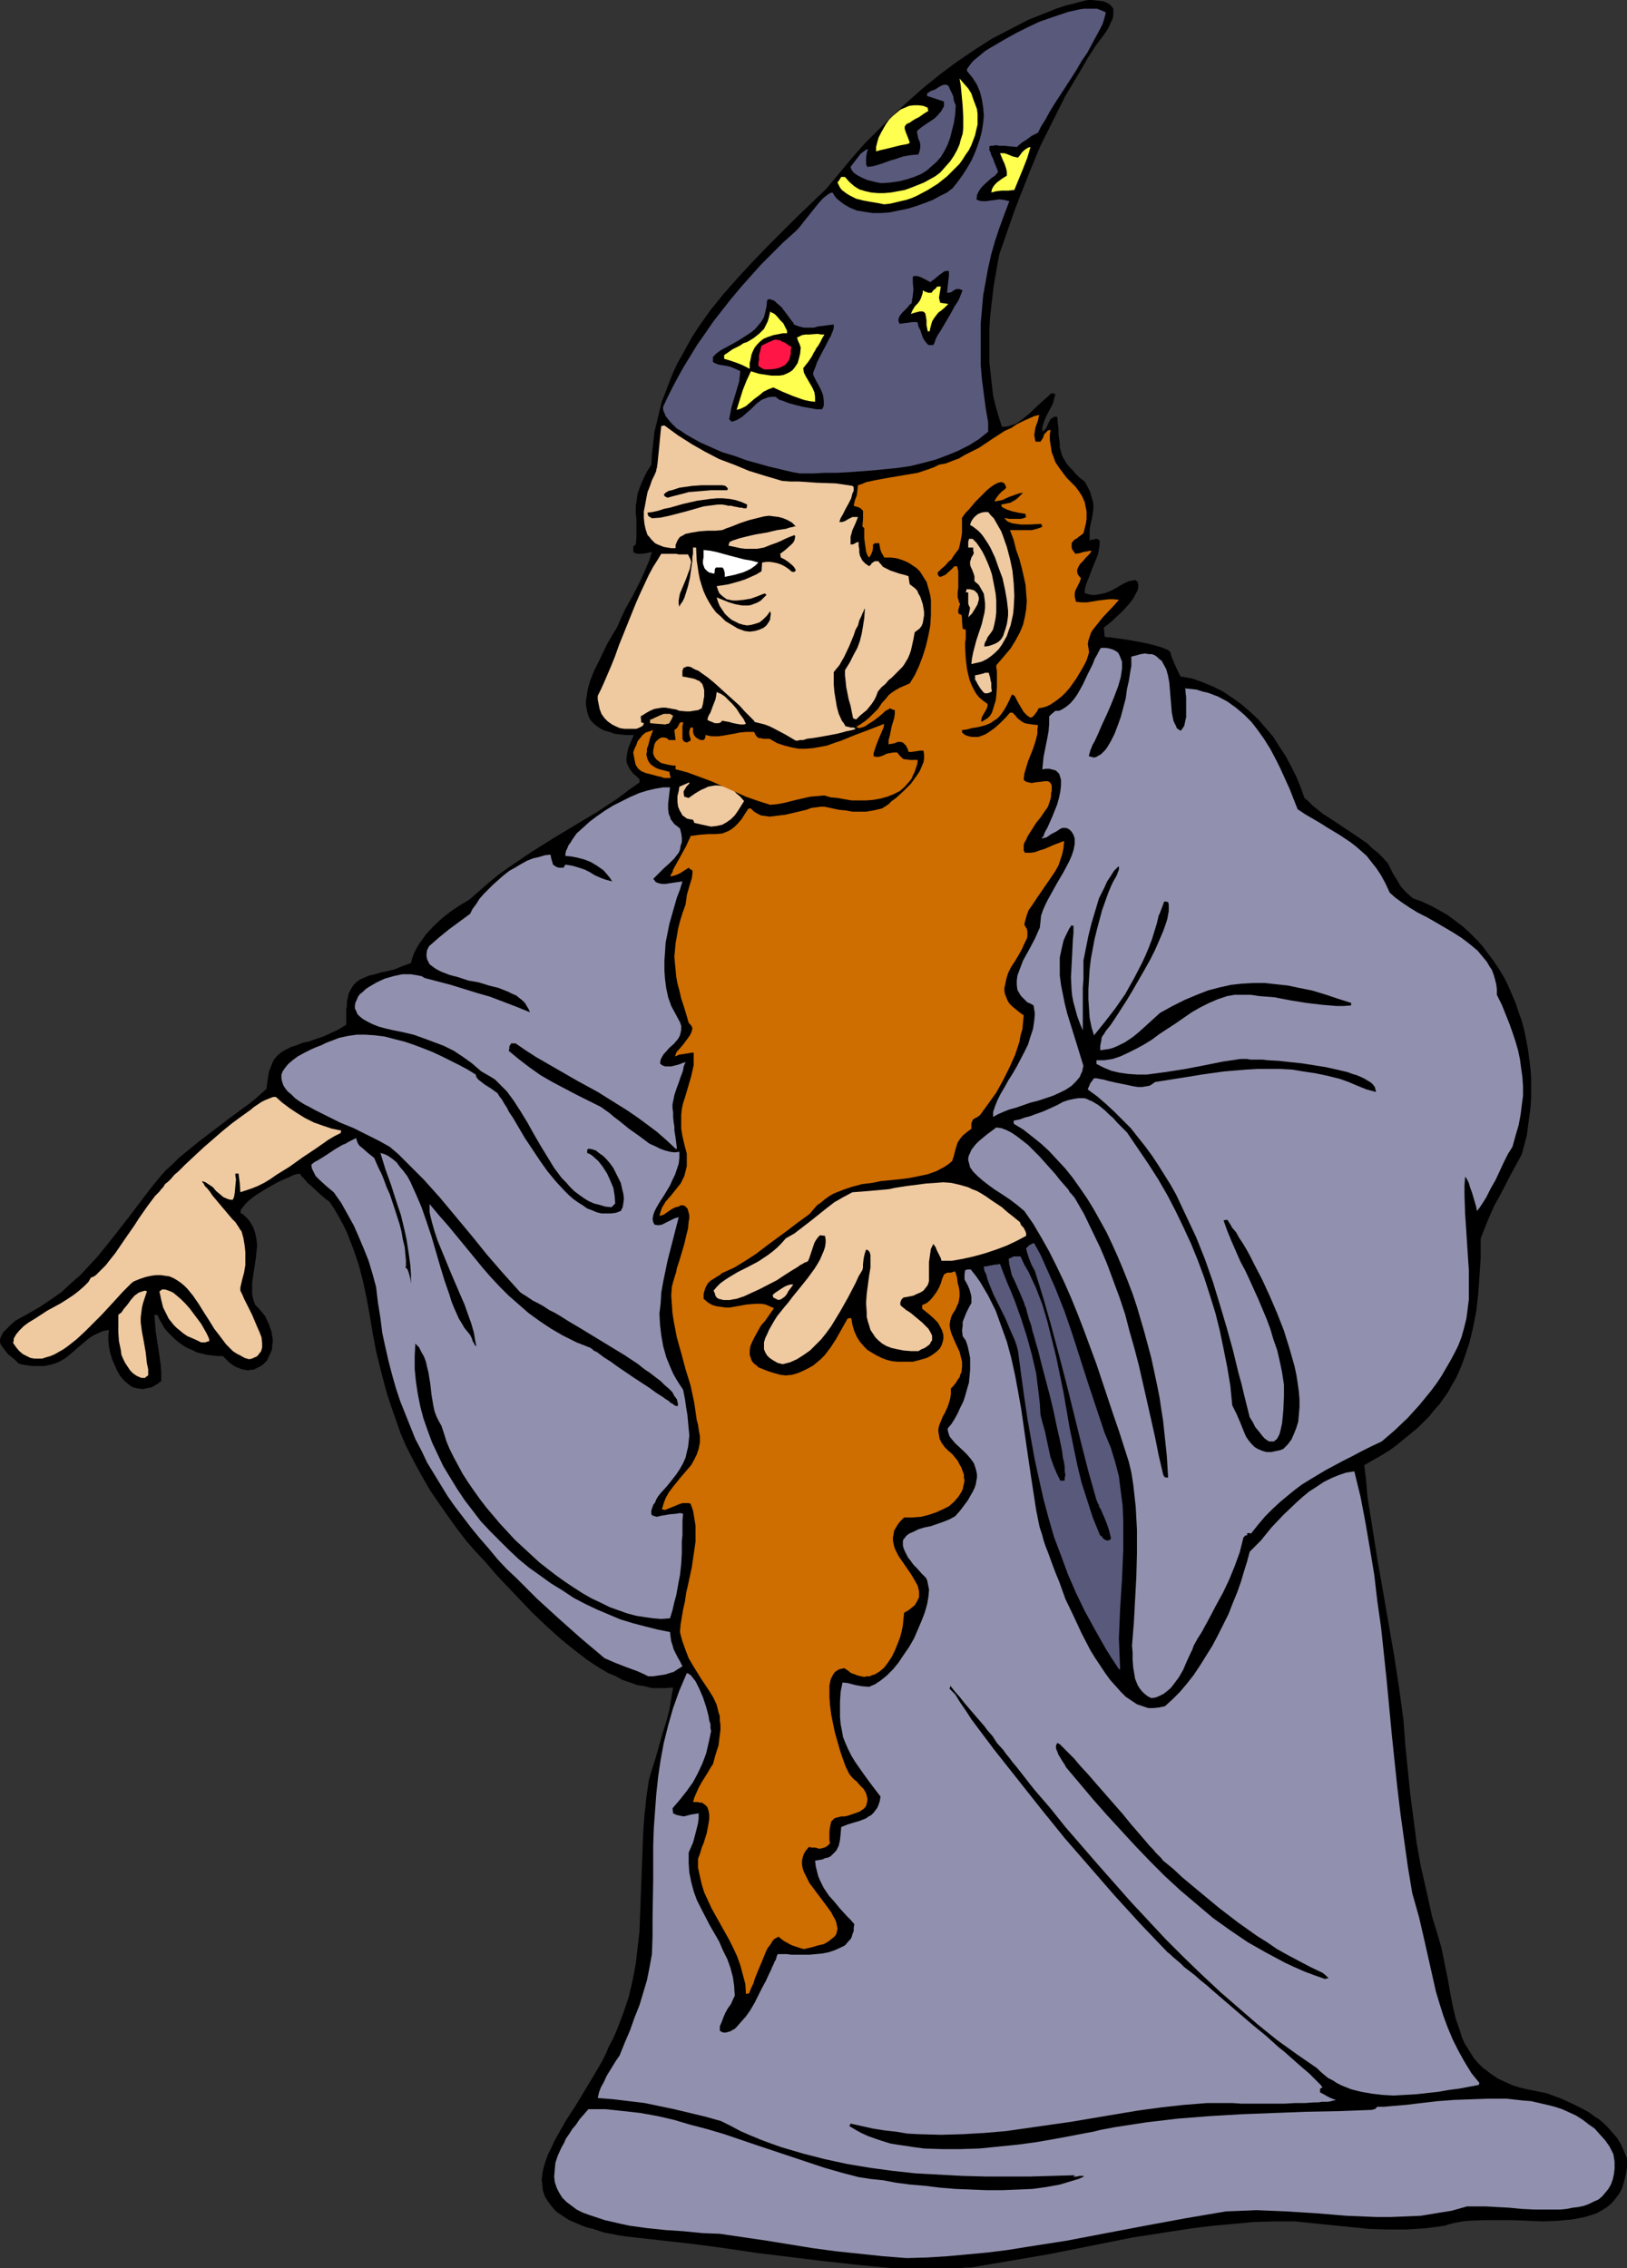 <?xml version="1.0" encoding="UTF-8" standalone="no"?>
<svg
   version="1.0"
   width="111.7mm"
   height="155.668mm"
   id="svg36"
   sodipodi:docname="Wizard 21.wmf"
   xmlns:inkscape="http://www.inkscape.org/namespaces/inkscape"
   xmlns:sodipodi="http://sodipodi.sourceforge.net/DTD/sodipodi-0.dtd"
   xmlns="http://www.w3.org/2000/svg"
   xmlns:svg="http://www.w3.org/2000/svg">
  <rect width="100%" height="100%" fill="#333333" stroke="none"/>
  <sodipodi:namedview
     id="namedview36"
     pagecolor="#ffffff"
     bordercolor="#000000"
     borderopacity="0.25"
     inkscape:showpageshadow="2"
     inkscape:pageopacity="0.0"
     inkscape:pagecheckerboard="0"
     inkscape:deskcolor="#d1d1d1"
     inkscape:document-units="mm" />
  <defs
     id="defs1">
    <pattern
       id="WMFhbasepattern"
       patternUnits="userSpaceOnUse"
       width="6"
       height="6"
       x="0"
       y="0" />
  </defs>
  <path
     style="fill:#000000;fill-opacity:1;fill-rule:evenodd;stroke:none"
     d="m 231.203,588.353 -8.563,-0.808 -8.725,-0.97 -17.288,-2.101 -8.725,-1.293 -8.563,-1.131 -8.725,-0.97 -8.563,-0.97 -1.939,-0.323 -1.616,-0.323 -1.777,-0.323 -1.454,-0.485 -1.454,-0.485 -1.454,-0.323 -1.293,-0.485 -1.131,-0.485 -1.131,-0.485 -1.131,-0.485 -1.777,-1.131 -1.616,-1.131 -1.131,-1.293 -0.969,-1.293 -0.808,-1.293 -0.485,-1.454 -0.162,-1.454 -0.162,-1.454 0.162,-1.454 0.323,-1.616 0.485,-1.616 0.646,-1.778 0.808,-1.616 0.808,-1.778 0.969,-1.778 2.1,-3.717 2.424,-3.717 4.685,-7.756 2.262,-3.878 0.969,-1.939 0.808,-1.939 1.131,-2.101 0.969,-2.262 0.808,-2.101 0.808,-2.101 1.454,-4.363 0.969,-4.201 0.808,-4.201 0.485,-4.201 0.485,-4.201 0.162,-4.363 0.323,-8.564 0.162,-4.201 0.162,-4.363 0.162,-4.363 0.323,-4.363 0.485,-4.525 0.646,-4.525 0.808,-2.747 0.969,-3.07 1.777,-6.302 0.969,-3.07 0.808,-3.07 0.485,-2.909 0.485,-2.909 -1.939,0.162 h -1.777 -1.777 l -1.939,-0.485 -1.939,-0.323 -1.777,-0.646 -1.939,-0.646 -1.777,-0.97 -1.939,-0.808 -1.939,-1.131 -1.777,-1.131 -1.939,-1.293 -3.554,-2.747 -3.554,-2.909 -3.554,-3.232 -3.393,-3.232 -3.231,-3.393 -3.231,-3.393 -2.908,-3.07 -2.747,-3.232 -2.585,-2.747 -1.131,-1.293 -1.131,-1.293 -2.747,-3.555 -2.424,-3.393 -2.262,-3.232 -2.1,-3.07 -1.777,-3.07 -1.616,-2.909 -1.616,-3.07 -1.454,-2.909 -1.293,-3.07 -1.131,-3.232 -1.131,-3.232 -1.131,-3.393 -0.969,-3.555 -0.969,-3.717 -0.969,-4.04 -0.808,-4.201 -0.808,-4.848 -0.808,-4.525 -0.969,-4.525 -1.131,-4.363 -1.454,-4.201 -0.808,-2.101 -0.808,-2.101 -0.969,-1.939 -1.131,-2.101 -1.131,-1.939 -1.293,-1.939 -1.131,-0.808 -1.131,-0.97 -2.262,-2.101 -1.131,-0.97 -0.808,-0.97 -0.808,-0.808 -0.162,-0.323 -0.323,-0.323 -0.646,0.162 -0.808,0.162 -0.969,0.485 -1.131,0.485 -1.131,0.485 -1.293,0.646 -2.585,1.454 -2.585,1.616 -1.131,0.808 -0.969,0.808 -0.808,0.808 -0.646,0.808 -0.485,0.646 -0.162,0.808 0.808,0.485 0.646,0.646 0.646,0.646 0.485,0.646 0.808,1.454 0.485,1.454 0.323,1.616 0.162,1.454 -0.323,3.232 -0.485,3.232 -0.485,3.232 v 1.616 1.454 l 0.323,1.454 0.485,1.293 0.969,0.97 0.808,0.97 0.808,0.97 0.485,1.131 0.485,0.97 0.323,0.97 0.323,0.97 0.162,0.97 0.162,0.97 v 0.808 l -0.162,0.97 v 0.808 l -0.323,0.808 -0.323,0.646 -0.646,1.454 -0.485,0.485 -0.485,0.485 -0.646,0.485 -0.646,0.323 -0.646,0.323 -0.646,0.323 h -0.646 l -0.808,0.162 -0.808,-0.162 -0.808,-0.162 -0.808,-0.323 -0.808,-0.323 -0.808,-0.485 -0.808,-0.646 -0.808,-0.808 -0.808,-0.808 h -1.454 l -1.293,-0.162 -1.454,-0.162 -1.293,-0.323 -1.293,-0.323 -1.293,-0.646 -1.131,-0.485 -1.131,-0.646 -1.131,-0.808 -0.969,-0.808 -1.939,-1.939 -0.808,-0.97 -0.646,-1.131 -0.646,-1.131 -0.485,-1.131 h -0.808 l 0.162,2.101 0.162,2.101 0.646,4.201 0.646,4.363 0.162,2.262 v 2.101 l -0.808,0.646 -0.808,0.485 -0.808,0.485 -0.808,0.162 -0.808,0.162 -0.646,0.162 -1.454,-0.162 -0.646,-0.162 -0.646,-0.162 -1.131,-0.808 -1.131,-0.97 -0.969,-1.131 -0.808,-1.454 -0.646,-1.454 -0.646,-1.454 -0.485,-1.616 -0.323,-1.616 -0.162,-1.616 v -1.454 l 0.162,-1.293 -1.616,0.323 -1.454,0.646 -1.293,0.646 -1.131,0.808 -2.1,1.778 -2.262,1.939 -1.131,0.97 -1.293,0.808 -1.293,0.646 -1.616,0.485 -1.616,0.323 H 10.502 9.532 8.401 L 7.271,354.208 6.14,354.046 4.847,353.723 3.878,352.753 2.908,351.945 2.1,351.299 1.454,350.491 0.969,349.845 0.485,349.198 0.162,348.714 0,348.067 v -0.485 l 0.162,-0.646 0.323,-0.646 0.323,-0.646 0.646,-0.646 0.646,-0.646 0.808,-0.808 1.131,-0.97 3.231,-1.778 3.07,-1.778 2.908,-1.939 2.747,-1.939 2.424,-2.262 2.424,-2.101 2.1,-2.262 2.262,-2.424 4.039,-5.009 4.039,-5.171 4.039,-5.333 2.1,-2.747 2.262,-2.747 1.454,-1.616 1.616,-1.454 1.616,-1.616 1.777,-1.454 3.554,-2.909 7.432,-5.656 3.716,-2.747 1.777,-1.293 1.616,-1.293 1.454,-1.293 1.454,-1.293 0.162,-1.293 0.162,-1.131 0.162,-1.131 0.162,-0.97 0.323,-0.808 0.323,-0.808 0.323,-0.808 0.323,-0.646 0.969,-1.131 0.969,-0.808 1.131,-0.646 1.293,-0.646 1.454,-0.485 1.616,-0.646 1.616,-0.323 1.777,-0.646 1.939,-0.646 1.777,-0.808 2.1,-0.97 2.1,-1.293 v -2.585 -1.293 l 0.162,-0.97 v -0.97 l 0.162,-0.808 0.162,-0.808 0.162,-0.646 0.646,-1.293 0.646,-0.97 0.808,-0.808 0.969,-0.646 1.131,-0.485 1.131,-0.485 1.454,-0.323 1.616,-0.485 1.616,-0.323 1.939,-0.485 1.939,-0.808 2.262,-0.808 0.323,-1.293 0.485,-1.293 0.646,-1.293 0.808,-1.293 0.808,-1.131 0.808,-1.131 1.939,-2.101 2.262,-2.101 2.262,-1.778 2.424,-1.616 2.424,-1.454 2.585,-2.262 2.585,-2.262 2.585,-2.101 2.747,-1.939 5.493,-3.717 5.655,-3.555 5.655,-3.393 5.655,-3.393 5.655,-3.717 2.747,-2.101 2.747,-1.939 v -0.808 l -0.808,-0.808 -0.808,-0.646 -0.485,-0.646 -0.485,-0.646 -0.323,-0.646 -0.323,-0.646 -0.162,-0.646 v -0.646 l 0.162,-1.293 0.323,-1.454 0.646,-1.616 0.808,-1.778 h -1.939 l -1.616,-0.162 -1.454,-0.162 -1.293,-0.485 -1.293,-0.323 -0.969,-0.485 -0.969,-0.646 -0.808,-0.646 -0.646,-0.646 -0.485,-0.646 -0.323,-0.808 -0.323,-0.97 -0.162,-0.97 -0.162,-0.808 v -1.131 l 0.162,-0.97 0.323,-2.101 0.646,-2.262 0.969,-2.424 1.131,-2.262 2.262,-4.686 1.293,-2.262 1.293,-2.101 0.485,-1.131 0.485,-1.131 1.131,-2.424 1.454,-2.585 1.454,-2.747 1.293,-2.585 1.131,-2.585 0.485,-1.131 0.485,-1.131 0.323,-1.131 0.323,-0.97 -1.454,0.323 -1.293,0.162 h -0.485 -0.485 l -0.646,-0.162 -0.485,-0.323 v -1.454 l 0.646,-0.485 0.162,-1.616 v -1.454 -1.293 -1.293 -1.131 l -0.162,-1.131 v -2.101 l 0.162,-0.97 0.162,-1.131 0.162,-1.131 0.485,-1.293 0.485,-1.293 0.646,-1.454 0.808,-1.616 1.131,-1.778 0.162,-2.909 0.323,-2.747 0.323,-2.909 0.646,-2.585 0.646,-2.747 0.646,-2.585 0.969,-2.424 0.969,-2.585 0.969,-2.424 1.131,-2.424 1.293,-2.262 1.293,-2.424 1.293,-2.262 1.454,-2.262 3.07,-4.363 3.393,-4.201 3.554,-4.04 3.716,-4.04 3.878,-4.04 7.755,-7.756 7.917,-7.595 3.231,-3.878 3.231,-3.878 3.393,-3.878 3.716,-3.717 3.878,-3.878 3.878,-3.555 4.039,-3.555 4.201,-3.393 4.362,-3.232 4.524,-3.07 4.524,-2.909 4.685,-2.424 4.685,-2.424 4.847,-1.939 2.424,-0.97 2.424,-0.808 2.585,-0.646 2.424,-0.646 L 282.419,0 h 0.969 l 1.454,0.162 1.293,0.162 0.969,0.323 0.808,0.485 0.485,0.485 0.485,0.646 v 0.808 0.808 l -0.162,0.97 -0.485,0.97 -0.485,1.131 -0.646,1.131 -0.808,1.131 -0.969,1.293 -0.969,1.293 -2.1,3.232 -1.939,3.393 -1.939,3.232 -1.939,3.232 -3.231,6.464 -3.231,6.464 -2.747,6.625 -2.747,6.948 -1.293,3.393 -1.293,3.717 -1.293,3.717 -1.293,3.717 -0.485,2.585 -0.485,2.747 -0.485,2.747 -0.323,2.747 -0.323,2.747 -0.323,2.909 -0.162,2.909 v 2.909 2.909 2.909 l 0.323,2.909 0.323,2.909 0.323,2.747 0.646,2.747 0.808,2.747 0.808,2.585 h 0.969 l 0.808,-0.162 0.969,-0.323 0.969,-0.323 1.616,-1.131 1.616,-1.293 3.07,-2.909 1.454,-1.293 1.454,-1.293 0.323,0.162 h 0.646 l -0.323,1.293 -0.323,1.293 -1.293,2.424 -0.646,1.293 -0.485,1.293 -0.323,1.131 v 0.646 0.485 l 0.646,-0.485 0.485,-0.646 0.323,-0.808 0.323,-0.646 0.323,-0.646 0.485,-0.323 0.485,-0.323 h 0.485 0.323 l 0.162,1.778 0.162,1.454 v 1.293 l 0.162,1.293 0.162,1.131 v 0.97 l 0.485,1.778 0.323,0.808 0.485,0.808 0.485,0.808 0.646,0.808 0.808,0.808 0.808,0.97 1.131,1.131 1.293,0.97 0.808,1.454 0.646,1.293 0.323,1.293 0.323,0.97 0.162,0.97 v 0.97 l -0.162,1.454 -0.323,1.616 -0.323,1.454 -0.162,0.97 v 0.808 0.97 1.131 l 0.646,-0.323 h 0.485 l 0.485,-0.162 h 0.323 l 0.323,0.162 0.162,0.162 0.162,0.162 v 0.323 0.808 l -0.162,0.97 -0.162,1.131 -0.485,1.293 -1.131,2.747 -0.485,1.293 -0.485,1.293 -0.485,1.131 -0.323,1.131 -0.162,0.808 v 0.646 l 0.969,0.323 0.969,0.162 h 0.969 l 0.808,-0.162 0.808,-0.162 0.808,-0.162 1.616,-0.646 1.454,-0.808 1.616,-0.97 1.454,-0.646 0.808,-0.162 0.808,-0.162 0.646,0.485 0.162,0.646 v 0.808 l -0.162,0.808 -0.485,0.808 -0.485,0.97 -0.646,0.97 -0.808,0.97 -1.616,1.778 -1.777,1.616 -0.808,0.808 -0.808,0.646 -0.808,0.646 -0.485,0.323 0.162,2.424 0.646,0.162 h 0.808 l 0.969,0.162 1.131,0.162 2.424,0.323 2.585,0.485 2.585,0.485 1.293,0.323 1.131,0.323 1.131,0.323 0.808,0.323 0.808,0.323 0.485,0.323 0.323,0.485 0.162,0.808 0.808,1.939 0.808,1.778 0.485,0.97 0.323,0.646 2.908,0.485 2.747,0.97 2.747,1.131 2.585,1.293 2.424,1.616 2.262,1.616 2.262,1.939 2.262,2.101 1.939,2.262 1.939,2.262 1.616,2.585 1.616,2.424 1.454,2.747 1.293,2.585 1.131,2.747 0.969,2.747 1.131,0.97 1.131,1.131 2.424,1.939 2.747,1.778 2.908,1.939 2.908,1.939 3.07,2.101 1.293,1.293 1.454,1.131 1.293,1.293 1.293,1.454 0.646,1.293 0.646,1.293 1.293,2.101 0.646,1.131 0.808,0.97 1.131,1.131 1.293,1.131 2.262,0.808 2.424,1.131 2.1,1.131 2.262,1.293 1.939,1.454 1.939,1.454 1.777,1.616 1.777,1.778 1.616,1.778 1.454,1.939 1.454,1.939 1.293,1.939 1.293,2.101 1.131,2.262 0.969,2.262 0.969,2.262 0.808,2.424 0.808,2.262 0.646,2.424 0.485,2.424 0.485,2.585 0.323,2.424 0.323,2.585 0.162,2.424 v 2.585 2.585 l -0.162,2.424 -0.323,2.424 -0.323,2.424 -0.323,2.424 -0.646,2.424 -0.646,2.424 -2.908,5.333 -2.747,5.333 -1.454,2.585 -1.293,2.909 -1.131,2.747 -1.131,2.909 v 5.009 l -0.323,4.848 -0.323,4.525 -0.485,4.363 -0.808,4.201 -0.969,4.04 -1.293,3.878 -0.646,1.778 -0.808,1.939 -0.808,1.778 -0.969,1.616 -0.969,1.778 -1.131,1.616 -1.131,1.616 -1.454,1.616 -1.293,1.616 -1.454,1.454 -1.454,1.454 -1.777,1.454 -1.777,1.454 -1.777,1.454 -1.939,1.454 -2.1,1.293 -2.262,1.293 -2.262,1.293 0.485,4.04 0.323,4.04 1.293,8.08 1.293,8.241 1.454,8.241 1.454,8.403 1.454,8.403 1.293,8.403 1.131,8.403 0.485,6.464 0.646,6.464 0.646,6.302 0.808,6.14 0.808,6.302 1.131,6.302 1.454,6.302 1.454,6.625 1.293,4.201 1.131,3.878 0.808,4.04 0.808,3.878 0.646,3.717 0.646,3.393 0.808,3.393 1.131,3.232 0.485,1.616 0.646,1.454 0.808,1.293 0.808,1.293 0.808,1.293 1.131,1.293 1.131,1.131 1.293,0.97 1.293,0.97 1.454,0.97 1.777,0.808 1.777,0.808 1.939,0.646 2.1,0.485 2.424,0.485 2.424,0.485 3.554,1.293 3.231,1.454 2.908,1.454 1.454,0.808 1.293,0.97 1.293,0.808 1.293,1.131 1.131,1.131 1.131,1.293 1.131,1.293 0.969,1.616 0.808,1.778 0.808,1.939 v 2.262 l -0.323,1.939 -0.485,1.939 -0.485,1.616 -0.808,1.454 -0.969,1.293 -0.969,1.131 -1.131,0.97 -1.293,0.808 -1.454,0.808 -1.454,0.485 -1.616,0.485 -1.616,0.323 -1.777,0.323 -1.777,0.162 -1.777,0.162 -3.878,0.162 -3.878,-0.162 -4.039,-0.162 h -3.878 -3.716 l -3.716,0.162 -1.616,0.162 -1.777,0.323 -1.454,0.323 -1.454,0.485 -2.424,0.323 -2.424,0.323 -2.424,0.162 -2.585,0.162 h -4.847 l -4.847,-0.162 -5.009,-0.485 -4.847,-0.485 -4.685,-0.485 -4.685,-0.485 h -5.332 l -5.493,0.162 -5.17,0.485 -5.332,0.485 -5.332,0.646 -5.332,0.808 -10.34,1.616 -10.502,2.101 -10.502,2.101 -10.34,1.778 -10.502,1.778 h -1.293 l -1.293,0.162 h -2.1 -0.808 z"
     id="path1" />
  <path
     style="fill:#9191af;fill-opacity:1;fill-rule:evenodd;stroke:none"
     d="m 235.242,585.768 -6.14,-0.485 -6.14,-0.646 -6.14,-0.646 -5.978,-0.808 -11.956,-1.939 -12.118,-1.778 -4.362,-0.162 -4.847,-0.485 -4.847,-0.323 -4.685,-0.485 -4.685,-0.646 -2.262,-0.485 -2.1,-0.485 -2.1,-0.485 -1.939,-0.646 -1.939,-0.646 -1.777,-0.646 -1.616,-0.808 -1.293,-0.97 -1.293,-0.97 -1.131,-1.131 -0.808,-1.293 -0.646,-1.293 -0.485,-1.454 -0.162,-1.454 0.162,-1.778 0.162,-1.778 0.323,-0.97 0.323,-0.97 0.969,-2.101 0.646,-1.131 0.485,-1.131 0.808,-1.131 0.808,-1.293 0.969,-1.131 0.969,-1.454 1.131,-1.293 1.131,-1.293 h 4.524 l 4.524,0.485 4.362,0.485 4.524,0.808 4.201,0.97 4.362,1.293 4.362,1.131 4.362,1.293 8.563,2.909 8.725,2.909 8.725,2.909 4.524,1.293 4.362,1.131 3.07,0.485 3.231,0.323 3.393,0.646 3.716,0.485 3.878,0.323 3.878,0.485 4.039,0.323 4.039,0.162 4.039,0.162 h 3.878 l 4.039,-0.162 3.878,-0.162 3.554,-0.485 3.554,-0.646 3.231,-0.97 1.616,-0.485 1.454,-0.646 -0.323,-0.162 h -0.485 -0.323 l -0.646,0.162 h -0.485 l -0.323,0.162 v -0.323 l 0.162,-0.162 -5.655,0.162 -5.816,0.162 h -5.816 -5.978 l -5.978,-0.162 -5.978,-0.323 -5.978,-0.323 -5.978,-0.646 -5.978,-0.808 -5.816,-0.97 -5.978,-1.293 -5.655,-1.454 -5.493,-1.616 -2.747,-0.97 -2.585,-0.97 -2.747,-1.131 -2.585,-1.131 -2.424,-1.293 -2.585,-1.293 -4.039,-1.131 -4.039,-0.97 -4.039,-0.97 -3.878,-0.808 -3.878,-0.808 -4.039,-0.485 -4.039,-0.485 -4.039,-0.323 0.323,-1.454 0.485,-1.293 0.808,-1.454 0.646,-1.454 1.777,-2.909 0.808,-1.293 0.808,-1.131 1.293,-3.232 1.454,-3.393 1.131,-3.232 1.293,-3.232 0.969,-3.232 0.969,-3.232 0.646,-3.232 0.646,-3.555 0.162,-4.848 v -4.848 l 0.162,-9.372 v -9.049 l 0.162,-4.525 0.323,-4.525 0.323,-4.363 0.485,-4.525 0.646,-4.363 0.808,-4.363 1.131,-4.525 1.293,-4.525 1.616,-4.525 1.939,-4.525 0.485,0.162 0.646,0.485 0.485,0.646 0.646,0.808 0.485,0.97 0.485,0.97 0.969,2.262 0.808,2.424 0.646,2.424 0.162,1.131 0.323,0.97 v 0.97 l 0.162,0.808 -0.646,3.07 -0.646,2.747 -0.969,2.585 -1.131,2.424 -1.293,2.424 -1.616,2.262 -1.777,2.262 -1.939,2.262 0.162,1.293 0.646,0.323 0.485,0.162 0.808,0.162 0.808,0.162 0.646,-0.162 0.646,-0.162 0.646,-0.162 0.969,-0.162 0.969,-0.162 v 1.293 l -0.162,1.293 -0.646,2.585 -0.646,2.424 -1.131,2.585 v 1.293 1.454 l 0.162,2.424 0.485,2.424 0.646,2.424 0.808,2.262 1.131,2.262 2.262,4.363 2.424,4.201 0.969,2.262 1.131,2.262 0.808,2.262 0.646,2.424 0.323,2.262 0.162,2.585 -0.485,0.97 -0.485,1.131 -0.808,1.131 -0.646,1.131 -0.485,1.131 -0.485,1.293 -0.485,1.131 v 1.131 l 0.485,0.323 0.485,0.162 h 0.646 l 0.485,-0.162 0.646,-0.162 0.485,-0.323 0.646,-0.323 0.485,-0.485 1.131,-1.293 1.293,-1.454 1.131,-1.616 1.131,-1.939 1.939,-3.878 0.969,-1.778 0.808,-1.778 0.485,-0.97 0.323,-0.808 0.323,-0.646 0.323,-0.808 0.323,-0.485 0.162,-0.646 0.162,-0.485 0.162,-0.323 h 0.969 1.293 l 1.293,0.162 h 1.454 3.231 l 1.777,-0.162 1.616,-0.162 1.616,-0.323 1.454,-0.485 1.454,-0.646 1.293,-0.646 0.969,-1.131 0.485,-0.485 0.323,-0.646 0.162,-0.646 0.323,-0.808 v -0.808 l 0.162,-0.97 -0.969,-1.131 -0.969,-0.97 -1.777,-1.939 -1.454,-1.778 -1.454,-1.616 -1.293,-1.939 -0.485,-0.97 -0.485,-0.97 -0.485,-1.131 -0.323,-1.293 -0.323,-1.293 -0.162,-1.454 0.969,-0.162 0.969,-0.162 0.646,-0.323 0.808,-0.162 0.646,-0.323 0.485,-0.485 0.485,-0.485 0.485,-0.485 0.646,-1.293 0.323,-1.454 0.162,-1.616 0.162,-1.778 1.616,-0.646 1.616,-0.485 1.616,-0.485 1.616,-0.646 0.646,-0.485 0.646,-0.323 0.646,-0.646 0.485,-0.646 0.485,-0.646 0.323,-0.808 0.323,-0.97 0.162,-1.131 -1.616,-2.101 -1.454,-1.939 -1.293,-1.778 -1.131,-1.616 -1.131,-1.616 -0.969,-1.616 -0.808,-1.616 -0.646,-1.454 -0.646,-1.616 -0.323,-1.778 -0.323,-1.616 -0.162,-1.939 v -1.939 -2.101 l 0.162,-2.424 0.485,-2.424 1.454,0.162 1.777,0.485 1.777,0.323 1.939,0.162 0.646,-0.323 0.808,-0.323 1.454,-0.97 1.616,-1.293 1.616,-1.616 1.454,-1.778 1.293,-1.939 1.454,-2.101 1.293,-2.262 0.969,-2.262 0.969,-2.262 0.808,-2.101 0.646,-2.262 0.323,-1.939 0.162,-1.778 -0.162,-0.808 -0.162,-0.808 -0.162,-0.808 -0.323,-0.646 -1.131,-1.131 -1.131,-1.293 -0.969,-0.97 -0.808,-1.131 -0.646,-0.808 -0.485,-0.97 -0.323,-0.646 -0.323,-0.808 -0.162,-0.646 v -0.485 -0.646 l 0.162,-0.485 0.323,-0.323 0.323,-0.485 0.808,-0.646 1.131,-0.485 1.293,-0.646 1.616,-0.485 1.616,-0.323 3.231,-1.131 1.616,-0.646 1.454,-0.808 1.293,-1.454 0.969,-1.293 0.969,-1.293 0.646,-1.131 0.646,-1.131 0.485,-0.97 0.323,-0.97 0.162,-0.97 0.162,-0.808 v -0.808 l -0.162,-0.808 -0.162,-0.646 -0.485,-1.454 -0.808,-1.131 -0.969,-1.131 -0.969,-0.97 -2.1,-1.939 -0.808,-0.97 -0.646,-0.808 -0.323,-0.97 -0.162,-0.646 v -0.485 l 0.969,-1.131 0.808,-1.293 0.808,-1.454 0.646,-1.454 0.808,-1.616 0.485,-1.454 0.485,-1.778 0.485,-1.616 0.162,-1.616 0.162,-1.778 v -1.616 -1.454 l -0.323,-1.616 -0.323,-1.454 -0.485,-1.454 -0.808,-1.131 -0.162,-1.454 0.162,-1.293 v -0.97 l 0.323,-0.808 0.323,-0.808 0.323,-0.808 0.646,-1.293 0.646,-1.131 v -0.808 -0.808 l -0.162,-0.808 -0.323,-1.131 -0.485,-1.131 -0.808,-1.454 v -1.293 l 0.162,-1.131 0.646,-0.162 h 0.808 l 1.293,1.616 1.131,1.616 2.1,3.555 1.939,3.878 1.454,4.04 1.454,4.04 1.131,4.201 0.969,4.363 0.808,4.363 0.808,4.525 0.646,4.525 1.293,8.888 0.646,4.363 0.646,4.201 0.646,4.201 0.808,4.04 0.162,0.646 0.323,0.97 0.323,0.97 0.323,1.293 0.485,1.454 0.646,1.616 0.646,1.778 0.646,1.778 0.808,2.101 0.808,1.939 1.616,4.525 2.1,4.363 2.1,4.525 2.262,4.363 1.293,2.101 1.293,1.939 1.293,1.939 1.293,1.778 1.454,1.616 1.293,1.454 1.293,1.293 1.454,0.97 1.454,0.97 1.454,0.485 1.454,0.485 h 1.454 l 1.454,-0.162 1.454,-0.323 1.939,-1.778 1.939,-1.939 1.777,-2.101 1.777,-2.262 1.616,-2.424 1.616,-2.585 1.616,-2.585 1.454,-2.747 2.747,-5.494 1.131,-2.909 1.131,-2.747 0.969,-2.747 0.808,-2.747 0.808,-2.585 0.646,-2.424 1.454,-1.454 1.454,-1.454 2.747,-3.393 3.07,-3.232 3.393,-3.232 1.616,-1.454 1.777,-1.454 1.777,-1.131 1.939,-1.293 1.939,-0.97 1.939,-0.808 1.939,-0.646 2.1,-0.323 1.616,6.625 1.293,6.787 1.131,6.625 1.131,6.787 0.808,6.948 0.969,6.787 1.454,13.735 1.293,13.735 1.454,13.897 0.808,6.787 0.969,6.948 0.969,6.948 1.131,6.787 1.777,6.302 1.454,6.302 1.454,6.464 1.454,6.464 0.969,3.232 0.969,3.07 1.131,3.07 1.293,3.07 1.454,2.909 1.616,2.909 1.777,2.909 2.1,2.585 -0.162,0.323 v 0.162 l -2.585,0.485 -2.585,0.485 -2.585,0.323 -2.747,0.485 -2.908,0.323 -2.908,0.323 -2.908,0.162 -2.908,0.162 -2.908,-0.162 -2.747,-0.323 -2.747,-0.485 -2.585,-0.646 -2.424,-0.97 -1.293,-0.646 -0.969,-0.646 -1.293,-0.646 -0.969,-0.808 -0.969,-0.808 -0.969,-0.97 -5.17,-3.555 -5.17,-3.717 -5.009,-4.04 -4.847,-4.201 -4.847,-4.201 -4.847,-4.525 -4.685,-4.525 -4.685,-4.686 -4.524,-4.848 -4.524,-4.848 -8.563,-9.695 -4.201,-4.848 -4.201,-4.848 -3.878,-4.848 -4.039,-4.686 -1.293,-1.616 -1.131,-1.454 -1.131,-1.454 -1.131,-1.454 -0.969,-1.131 -0.969,-1.293 -0.808,-0.97 -0.808,-1.131 -1.616,-1.778 -1.131,-1.778 -1.293,-1.454 -0.969,-1.293 -2.1,-2.424 -1.939,-2.262 -0.969,-1.131 -1.131,-1.454 -1.293,-1.454 -1.293,-1.616 v 0.323 l -0.162,0.485 0.646,0.646 0.808,0.808 1.293,2.101 1.454,2.101 1.454,2.262 5.816,7.756 6.14,7.756 6.14,7.756 6.14,7.595 6.463,7.433 6.463,7.433 6.786,7.433 6.947,7.272 0.646,0.485 0.646,0.646 0.969,0.808 0.969,0.808 1.131,1.131 1.293,0.97 1.454,1.131 1.454,1.293 1.616,1.293 1.454,1.293 3.393,2.909 6.947,5.979 3.554,2.909 3.231,2.909 1.616,1.293 1.454,1.293 1.454,1.293 1.293,1.131 1.131,0.97 1.131,0.97 0.969,0.97 0.808,0.808 0.646,0.646 0.485,0.485 0.323,0.485 0.162,0.162 -0.323,0.162 -0.323,0.162 v 0.97 l 0.969,0.485 0.808,0.485 0.969,0.485 1.293,0.485 -0.323,0.162 h -0.323 l -0.485,0.162 -0.808,0.162 h -0.646 -0.969 l -0.969,0.162 h -1.131 l -2.262,0.162 h -2.585 l -2.747,0.162 h -11.148 l -2.424,-0.162 h -6.463 l -6.14,0.485 -5.816,0.646 -5.978,0.808 -5.816,0.97 -11.471,1.939 -11.31,1.616 -5.655,0.808 -5.655,0.485 -5.655,0.323 -5.655,0.162 -5.816,-0.162 -2.908,-0.162 -2.908,-0.485 -2.908,-0.323 -3.07,-0.485 -2.908,-0.646 -2.908,-0.646 -0.162,0.323 -0.162,0.323 1.616,0.97 1.454,0.808 1.777,0.808 1.777,0.646 1.939,0.646 2.1,0.646 1.939,0.323 2.262,0.323 2.1,0.323 2.424,0.323 4.685,0.162 h 4.685 l 5.009,-0.162 4.847,-0.485 4.847,-0.485 4.847,-0.646 4.685,-0.808 4.362,-0.808 4.201,-0.808 1.777,-0.323 1.939,-0.485 1.777,-0.323 1.616,-0.323 8.402,-1.293 8.24,-0.97 8.24,-0.646 8.24,-0.485 8.401,-0.323 8.401,-0.323 8.563,-0.162 8.563,-0.323 0.323,-0.162 h 0.323 l 0.323,-0.323 0.323,-0.323 h 1.777 l 1.777,-0.162 3.878,-0.323 4.039,-0.485 4.201,-0.485 4.362,-0.323 4.524,-0.162 4.362,-0.162 h 4.524 l 4.362,0.485 2.1,0.162 2.1,0.485 2.1,0.485 1.939,0.485 1.939,0.646 1.777,0.808 1.777,0.808 1.777,1.131 1.454,1.131 1.616,1.131 1.293,1.454 1.454,1.616 1.131,1.616 0.969,1.939 0.323,1.939 v 1.778 l -0.162,1.454 -0.323,1.454 -0.485,1.293 -0.646,1.131 -0.808,0.97 -0.808,0.97 -0.969,0.808 -1.131,0.485 -1.293,0.646 -1.293,0.485 -1.454,0.323 -1.454,0.162 -1.616,0.323 -1.616,0.162 h -3.231 -3.393 l -3.393,-0.162 -3.393,-0.323 -3.07,-0.162 -2.908,-0.162 h -1.454 -1.131 -1.293 -0.969 l -4.039,1.131 -4.039,0.646 -3.878,0.646 -3.878,0.162 -3.878,0.162 h -3.878 l -3.878,-0.162 -3.878,-0.162 -7.755,-0.646 -7.755,-0.485 -3.878,-0.162 -3.878,-0.162 -3.878,0.162 -4.039,0.162 -10.502,1.778 -10.502,1.939 -10.179,1.939 -10.179,1.939 -10.34,1.616 -5.009,0.808 -5.17,0.646 -5.17,0.485 -5.332,0.485 -5.17,0.323 z"
     id="path2" />
  <path
     style="fill:#ce6d00;fill-opacity:1;fill-rule:evenodd;stroke:none"
     d="m 193.557,517.253 -0.162,-2.585 -0.646,-2.424 -0.646,-2.424 -0.808,-2.262 -0.969,-2.101 -1.131,-2.262 -2.262,-4.04 -2.262,-4.04 -0.969,-2.101 -0.969,-2.101 -0.646,-2.101 -0.485,-2.101 -0.485,-2.262 v -2.262 l 0.323,-0.808 0.323,-0.97 0.323,-1.131 0.485,-1.131 0.808,-2.585 0.485,-2.585 0.162,-1.131 v -1.131 l -0.162,-0.97 -0.323,-0.97 -0.646,-0.646 -0.323,-0.162 -0.323,-0.323 h -0.485 l -0.646,-0.162 h -0.646 -0.646 l 0.323,-1.131 0.485,-1.131 0.646,-1.454 0.808,-1.454 1.616,-2.585 0.646,-1.131 0.646,-0.97 0.485,-1.778 0.485,-1.616 0.485,-1.454 0.162,-1.454 0.162,-1.293 0.162,-1.293 v -1.293 l -0.162,-1.131 v -1.131 l -0.323,-0.97 -0.485,-1.939 -0.808,-1.778 -0.969,-1.616 -2.262,-3.393 -2.1,-3.393 -1.131,-1.939 -0.808,-2.101 -0.808,-2.262 -0.323,-1.131 -0.323,-1.293 0.162,-1.939 0.323,-1.939 0.323,-1.939 0.485,-2.101 0.323,-2.262 0.485,-2.101 0.969,-4.525 0.646,-4.363 0.323,-2.262 v -2.101 -2.101 l -0.323,-1.939 -0.323,-1.939 -0.646,-1.778 -0.485,-0.162 h -0.646 -0.969 l -0.969,0.323 -1.131,0.485 -0.808,0.323 -0.808,0.323 -0.808,0.323 -0.808,-0.162 0.485,-1.616 0.485,-1.293 0.808,-1.454 0.969,-1.293 1.939,-2.424 1.939,-2.262 0.969,-1.131 0.808,-1.454 0.646,-1.293 0.485,-1.454 0.323,-1.616 v -1.778 l -0.162,-0.808 -0.162,-0.97 -0.162,-1.131 -0.323,-1.131 -0.323,-2.262 -0.323,-2.262 -0.969,-4.525 -1.293,-4.201 -1.131,-4.201 -1.131,-4.04 -0.808,-4.201 -0.323,-2.101 -0.162,-2.262 -0.162,-2.262 0.162,-2.262 0.162,-0.646 0.162,-0.646 0.485,-1.616 0.323,-0.97 0.162,-0.97 0.646,-1.939 1.293,-4.363 0.485,-2.101 0.485,-1.939 0.162,-1.778 0.162,-0.808 v -0.808 l -0.162,-0.646 -0.162,-0.646 -0.162,-0.485 -0.323,-0.323 -0.323,-0.323 -0.485,-0.162 h -0.646 l -0.485,0.323 -0.808,0.162 -0.969,0.485 -0.969,0.646 -1.131,0.808 -1.131,0.323 0.323,-1.131 0.323,-0.97 0.485,-0.808 0.485,-0.808 1.293,-1.454 1.293,-1.616 1.293,-1.616 0.485,-0.97 0.485,-0.97 0.323,-1.293 0.323,-1.293 v -1.616 -1.616 l -0.646,-2.424 -0.485,-2.101 -0.323,-1.939 v -1.939 -1.616 l 0.162,-1.616 0.323,-1.454 0.485,-1.454 0.808,-2.747 0.808,-2.747 0.323,-1.454 0.323,-1.454 v -1.454 -1.778 h -0.646 l -0.808,0.162 -1.131,0.162 -1.131,0.162 -1.131,0.485 0.162,-0.485 0.162,-0.485 0.323,-0.485 0.485,-0.485 0.969,-1.131 0.969,-1.293 0.808,-1.131 0.323,-0.646 0.162,-0.485 0.162,-0.646 -0.162,-0.485 -0.323,-0.485 -0.485,-0.485 -0.646,-2.262 -0.646,-2.101 -0.646,-1.939 -0.485,-2.101 -0.485,-1.778 -0.323,-1.778 -0.162,-1.778 -0.162,-1.616 -0.162,-1.778 0.162,-1.778 0.162,-1.778 0.323,-1.778 0.323,-1.939 0.485,-1.939 0.646,-2.101 0.808,-2.262 0.162,-1.131 0.162,-1.293 0.646,-2.262 0.646,-2.101 0.162,-1.131 v -0.97 l -0.485,-0.162 -0.485,-0.485 -1.293,0.808 -0.969,0.646 -1.131,0.485 -1.293,0.323 v -0.323 l 0.162,-0.323 0.323,-0.485 0.162,-0.646 0.808,-1.454 0.808,-1.454 1.777,-3.232 0.646,-1.454 0.323,-0.646 0.162,-0.485 1.293,-0.162 1.131,-0.162 2.262,-0.162 h 1.777 l 1.777,-0.162 0.808,-0.323 0.808,-0.323 0.808,-0.485 0.808,-0.646 0.808,-0.808 0.969,-1.131 0.808,-1.293 0.969,-1.454 h 0.646 l 0.808,0.808 0.808,0.485 0.969,0.485 1.131,0.162 1.131,0.162 1.293,-0.162 1.293,-0.162 1.454,-0.162 2.747,-0.646 2.747,-0.646 1.293,-0.485 1.293,-0.162 1.131,-0.162 h 0.969 l 3.716,0.808 1.777,0.162 1.777,0.323 h 1.777 1.777 l 1.939,-0.323 2.1,-0.485 0.808,-0.485 0.969,-0.646 0.808,-0.808 1.131,-0.808 1.939,-1.778 1.939,-1.939 0.808,-1.131 0.808,-1.131 0.646,-0.97 0.485,-1.131 0.485,-1.131 0.162,-0.97 v -1.131 l -0.162,-0.97 h -0.808 l -1.131,0.162 -1.131,0.162 h -0.808 l -0.162,-0.646 -0.323,-0.646 -0.162,-0.323 -0.323,-0.323 -0.485,-0.485 -0.646,-0.162 h -0.646 l -0.808,0.323 -1.616,0.323 v -1.131 l 0.323,-1.131 0.485,-2.424 0.646,-2.101 0.162,-1.131 v -0.97 l -0.646,-0.162 -0.646,-0.323 -0.323,0.323 -0.485,0.162 -0.485,0.323 -0.485,0.485 -1.131,0.97 -1.293,0.97 -1.293,0.808 -0.646,0.485 -0.646,0.323 -0.646,0.162 -0.485,0.162 -0.485,-0.162 -0.323,-0.162 1.293,-0.808 1.131,-0.808 0.969,-0.808 0.808,-0.808 0.808,-0.808 0.646,-0.646 0.969,-1.454 1.293,-1.454 0.485,-0.646 0.808,-0.646 0.969,-0.646 1.131,-0.646 1.131,-0.485 1.454,-0.646 1.293,-2.101 1.131,-2.424 0.969,-2.585 0.808,-2.585 0.646,-2.747 0.485,-2.585 0.162,-2.747 v -2.585 -1.293 l -0.162,-1.131 -0.323,-1.293 -0.323,-1.131 -0.323,-1.131 -0.646,-0.97 -0.485,-0.808 -0.646,-0.97 -0.808,-0.808 -0.969,-0.646 -0.969,-0.646 -0.969,-0.485 -1.293,-0.485 -1.131,-0.323 -1.454,-0.162 h -1.616 l -0.323,-0.646 -0.323,-0.485 -0.323,-0.808 -0.162,-0.808 -0.162,-0.97 h -0.646 -0.323 -0.162 l -0.162,0.162 -0.323,0.162 v 0.97 l -0.162,0.808 -0.323,0.808 -0.485,0.808 -0.323,-0.323 -0.162,-0.323 -0.323,-0.808 -0.162,-1.131 -0.162,-1.131 -0.162,-1.293 v -2.585 l -0.323,-0.323 -0.162,-0.162 0.162,-1.939 v -2.101 l -0.323,-0.323 -0.323,-0.323 -0.646,-0.323 -0.646,-0.162 -0.485,-0.162 0.323,-1.454 0.485,-1.293 0.162,-1.293 0.162,-1.293 0.969,-0.323 1.131,-0.485 2.262,-0.485 2.585,-0.485 5.655,-0.97 2.908,-0.485 2.908,-0.97 1.293,-0.485 1.293,-0.646 1.777,-0.323 1.616,-0.646 1.777,-0.646 1.616,-0.97 3.554,-1.778 3.393,-2.262 3.231,-2.101 1.777,-0.808 1.454,-0.97 1.616,-0.808 1.454,-0.646 1.454,-0.646 1.293,-0.323 -0.162,0.646 -0.162,0.808 -0.646,1.778 -0.162,0.97 -0.162,0.97 0.162,0.97 0.162,0.808 h 1.293 l 0.323,-0.485 0.323,-0.485 0.162,-0.485 0.162,-0.485 0.323,-0.323 0.323,-0.323 0.323,-0.323 0.646,-0.162 -0.162,1.293 v 1.293 l 0.162,1.131 0.162,0.97 0.162,1.131 0.323,0.808 0.646,1.778 0.969,1.454 0.969,1.293 0.969,1.293 1.131,1.131 1.131,1.131 0.969,1.293 0.808,1.293 0.646,1.454 0.162,0.808 0.162,0.808 0.162,0.808 v 0.97 0.97 l -0.162,1.131 -0.323,1.293 -0.323,1.293 -0.808,0.646 -0.485,0.323 -0.323,0.323 -0.646,0.323 -0.485,0.485 -0.323,0.485 v 0.808 0.323 l 0.162,0.485 0.323,0.485 0.485,0.646 1.131,-0.162 0.969,-0.323 1.131,-0.162 0.485,-0.162 0.485,0.162 -0.646,0.808 -0.808,0.808 -0.808,0.97 -0.808,0.808 -0.485,0.97 -0.162,0.323 v 0.485 0.323 l 0.162,0.485 0.323,0.485 0.485,0.485 -0.323,0.97 -0.323,0.646 -0.323,0.646 -0.162,0.323 -0.323,0.646 -0.162,0.646 v 0.97 l 0.162,0.646 0.162,0.646 1.454,0.162 h 1.454 l 2.908,-0.485 2.747,-0.323 h 1.293 l 1.293,0.162 -1.293,1.454 -2.908,3.07 -1.293,1.616 -1.293,1.616 -0.485,0.808 -0.323,0.97 -0.323,0.97 -0.162,0.97 0.162,0.97 0.162,1.131 -0.323,1.131 -0.323,0.97 -0.646,1.293 -0.646,1.131 -1.454,2.424 -1.616,2.262 -0.969,1.131 -0.969,0.97 -0.969,0.808 -1.131,0.808 -0.969,0.646 -0.969,0.485 -1.131,0.323 -0.969,0.162 -0.323,0.646 -0.323,0.485 -0.485,0.646 -0.485,0.485 -0.485,0.162 -0.323,-0.162 -0.485,-0.323 -0.485,-0.485 -0.485,-0.485 -1.616,-2.747 -0.323,-0.646 -0.323,-0.646 -0.323,-0.323 -0.485,-0.162 -0.646,1.454 -0.646,1.293 -0.646,1.131 -0.646,0.97 -0.646,0.808 -0.646,0.646 -0.808,0.485 -0.646,0.485 -0.646,0.323 -0.808,0.323 -1.777,0.485 -1.939,0.323 -1.131,0.323 -1.293,0.162 v 0.646 l 0.808,0.646 0.969,0.323 0.808,0.162 h 0.808 0.808 l 0.969,-0.323 0.808,-0.323 0.808,-0.485 1.616,-1.131 1.454,-1.293 1.454,-1.454 1.131,-1.293 h 0.646 l 0.808,0.808 0.485,0.646 0.646,0.485 0.646,0.485 0.646,0.323 0.808,0.162 1.131,0.162 1.454,0.162 -0.162,1.131 v 1.131 l -0.485,1.939 -0.646,1.939 -0.646,1.616 -0.646,1.616 -0.485,1.616 -0.485,1.616 -0.162,1.616 0.646,0.485 0.646,0.162 0.808,0.162 0.808,-0.162 1.454,-0.162 1.293,-0.162 h 0.485 l 0.485,0.162 0.323,0.323 0.323,0.646 v 0.323 0.485 0.646 l -0.162,0.485 v 0.808 l -0.162,0.808 -0.323,0.97 -0.323,0.97 -0.323,0.485 -0.485,0.646 -0.969,1.454 -1.293,1.616 -1.131,1.778 -1.131,1.778 -0.323,0.808 -0.485,0.808 -0.162,0.646 v 0.808 0.485 l 0.323,0.646 h 1.293 l 1.293,-0.162 1.293,-0.485 1.131,-0.323 2.585,-1.131 1.293,-0.485 1.293,-0.485 -0.162,1.778 -0.323,1.616 -0.485,1.454 -0.485,1.454 -0.808,1.454 -0.969,1.454 -1.777,2.585 -1.777,2.585 -1.616,2.424 -0.808,1.131 -0.485,1.293 -0.323,1.131 -0.323,1.293 0.323,0.646 0.323,0.485 0.162,0.646 v 0.646 0.646 l -0.162,0.646 -0.646,1.293 -0.646,1.454 -0.808,1.454 -0.969,1.616 -0.969,1.454 -0.808,1.616 -0.485,1.616 -0.323,1.616 -0.162,0.646 v 0.808 l 0.162,0.808 0.323,0.808 0.323,0.808 0.485,0.808 0.808,0.808 0.808,0.646 0.969,0.808 1.131,0.808 -0.162,1.778 -0.162,1.778 -0.485,1.616 -0.323,1.778 -1.131,3.393 -1.454,3.232 -1.616,3.232 -1.777,3.232 -2.1,2.909 -2.1,2.909 -0.646,0.485 -0.646,0.323 -0.485,0.323 -0.162,0.162 -0.162,0.485 -0.162,0.323 v 0.646 0.808 l -1.293,0.97 -0.969,0.808 -0.646,0.808 -0.646,0.97 -0.323,0.97 -0.323,1.131 -0.323,1.293 -0.485,1.454 -0.969,0.808 -0.969,0.646 -2.1,1.131 -2.262,0.808 -2.262,0.485 -2.424,0.485 -2.424,0.323 -5.009,0.485 -2.424,0.485 -2.585,0.323 -2.424,0.646 -2.424,0.808 -2.424,0.97 -1.131,0.646 -1.131,0.808 -0.969,0.808 -1.131,0.808 -0.969,1.131 -0.969,1.131 -2.908,2.101 -2.747,2.101 -5.493,4.04 -2.747,2.101 -2.747,1.778 -2.908,1.778 -3.231,1.454 -0.485,0.485 -0.646,0.323 -0.969,0.646 -0.808,0.485 -0.646,0.646 -0.485,0.808 -0.323,0.808 -0.323,1.131 v 0.646 0.646 l 1.131,0.97 1.131,0.646 1.131,0.323 1.131,0.162 1.131,0.162 h 1.131 l 4.524,-0.808 2.262,-0.162 h 1.293 l 1.131,0.162 1.131,0.485 1.131,0.485 -2.262,3.232 -1.131,1.293 -0.808,1.454 -0.808,1.454 -0.646,1.293 -0.485,1.131 -0.162,1.131 v 1.131 l 0.323,0.97 0.162,0.485 0.323,0.485 0.485,0.485 0.485,0.323 0.485,0.485 0.808,0.323 0.808,0.323 0.808,0.323 0.969,0.323 1.131,0.323 1.131,0.323 1.454,0.162 1.616,-0.162 1.616,-0.485 1.454,-0.646 1.293,-0.646 1.131,-0.646 0.969,-0.808 0.969,-0.808 0.969,-0.97 1.616,-2.101 1.454,-2.262 1.454,-2.585 1.454,-2.585 0.485,-0.162 h 0.485 l 0.323,1.778 0.485,1.616 0.646,1.454 0.808,1.293 0.969,1.131 0.969,0.97 1.293,0.808 1.131,0.646 1.293,0.646 1.293,0.485 1.293,0.323 1.454,0.162 h 1.293 1.454 1.293 l 1.293,-0.323 1.131,-0.323 1.131,-0.323 0.969,-0.485 0.969,-0.646 0.808,-0.646 0.646,-0.646 0.485,-0.808 0.323,-0.97 0.162,-0.808 v -0.97 l -0.323,-1.131 -0.485,-0.97 -0.646,-1.131 -1.131,-1.131 -1.293,-1.131 -1.616,-1.293 v -0.97 l 1.131,-0.485 0.969,-0.808 0.808,-0.97 0.808,-1.131 0.646,-1.131 0.485,-1.131 0.323,-1.131 0.485,-1.131 0.485,-0.323 0.485,-0.162 h 0.323 0.485 l 0.485,-0.162 0.646,-0.162 0.485,1.616 0.162,1.454 0.323,1.131 0.162,1.131 v 1.131 l -0.162,1.131 -0.162,0.646 -0.323,0.646 -0.323,0.808 -0.485,0.808 -0.323,0.485 -0.323,0.646 -0.323,1.131 -0.162,1.131 0.162,1.131 0.323,1.131 0.485,1.131 0.485,1.131 1.131,2.424 0.323,1.293 0.323,1.293 v 1.293 l -0.162,1.454 -0.323,0.646 -0.162,0.646 -0.485,0.646 -0.485,0.808 -0.646,0.808 -0.646,0.646 v 1.454 l -0.162,1.131 -0.323,1.131 -0.323,0.97 -0.808,1.778 -0.485,0.808 -0.323,0.808 -0.646,1.616 -0.162,0.808 v 0.808 l 0.162,0.808 0.162,0.97 0.485,0.97 0.808,1.131 0.969,0.97 0.969,0.808 0.808,0.97 0.646,0.808 0.485,0.97 0.485,0.808 0.323,0.97 0.323,0.808 v 0.808 l 0.162,0.808 -0.162,0.808 -0.162,0.646 -0.162,0.808 -0.323,0.646 -0.808,1.293 -1.131,1.293 -1.293,1.131 -1.616,0.808 -1.777,0.808 -1.939,0.646 -1.939,0.485 -2.1,0.162 h -2.262 l -0.969,0.97 -0.646,0.808 -0.485,0.808 -0.485,0.808 -0.162,0.97 -0.162,0.808 v 0.808 l 0.162,0.808 0.162,0.808 0.323,0.808 0.808,1.616 1.131,1.616 2.1,3.07 0.969,1.616 0.808,1.454 0.162,0.808 0.162,0.646 v 0.646 0.808 l -0.323,0.646 -0.323,0.646 -0.485,0.808 -0.808,0.646 -0.808,0.646 -1.131,0.646 -0.162,1.454 -0.162,1.778 -0.323,1.616 -0.485,1.778 -0.646,1.616 -0.646,1.616 -0.808,1.616 -0.969,1.454 -0.969,1.293 -1.131,0.97 -1.293,0.808 -0.646,0.162 -0.646,0.323 h -0.808 l -0.646,0.162 -0.808,-0.162 -0.808,-0.162 -0.808,-0.323 -0.969,-0.323 -0.808,-0.646 -0.969,-0.646 -0.808,0.162 -0.646,0.162 -0.485,0.323 -0.485,0.323 -0.485,0.646 -0.323,0.646 -0.323,0.646 -0.162,0.808 -0.162,0.808 v 0.97 2.101 l 0.162,2.101 0.323,2.424 0.485,2.424 0.485,2.262 0.646,2.262 0.646,2.262 0.646,1.939 0.646,1.778 0.323,0.808 0.323,0.646 0.323,0.646 0.162,0.323 0.808,0.97 0.485,0.485 0.646,0.485 0.808,0.97 0.969,0.97 0.646,1.131 0.162,0.646 0.162,0.646 v 0.646 l -0.162,0.646 -0.162,0.646 -0.485,0.646 -1.131,0.808 -1.293,0.485 -0.969,0.323 -0.969,0.323 -0.808,0.162 h -0.808 l -0.646,0.162 -0.646,0.162 -0.485,0.162 -0.323,0.323 -0.485,0.485 -0.162,0.646 -0.162,0.808 -0.162,1.131 v 2.262 l 0.162,0.808 -0.485,0.485 -0.323,0.323 -0.646,0.323 -0.646,0.162 -0.646,0.162 -0.485,-0.162 -0.646,-0.162 h -0.808 l -0.808,-0.162 -0.808,0.97 -0.485,0.808 -0.323,0.97 -0.162,0.808 v 0.97 l 0.162,0.97 0.323,0.97 0.485,0.97 0.969,1.939 1.454,1.939 1.454,1.939 1.454,1.939 1.293,1.778 0.485,0.97 0.485,0.808 0.323,0.808 0.162,0.808 0.162,0.808 -0.162,0.808 -0.162,0.646 -0.485,0.646 -0.808,0.646 -0.808,0.646 -1.131,0.646 -1.454,0.323 -1.616,0.485 -2.1,0.485 -1.131,-0.323 -0.969,-0.323 -0.969,-0.323 -0.646,-0.323 -1.454,-0.808 -0.646,-0.485 -0.808,-0.646 -0.485,0.323 -0.646,0.323 -0.485,0.646 -0.485,0.808 -0.646,0.808 -0.485,0.97 -0.969,2.424 -0.969,2.262 -0.969,2.424 -0.323,1.131 -0.485,0.97 -0.323,0.808 -0.323,0.808 z"
     id="path3" />
  <path
     style="fill:#000000;fill-opacity:1;fill-rule:evenodd;stroke:none"
     d="m 343.815,513.375 -2.747,-0.97 -2.585,-0.97 -2.585,-1.131 -2.424,-1.131 -4.847,-2.585 -4.847,-2.747 -4.524,-3.07 -4.524,-3.232 -4.201,-3.555 -4.201,-3.555 -4.039,-3.717 -3.878,-3.878 -3.878,-4.04 -3.716,-4.04 -3.716,-4.04 -3.554,-4.04 -6.947,-8.241 -0.162,-0.323 -0.162,-0.323 -0.646,-0.97 -0.969,-1.616 -0.323,-0.808 -0.323,-0.808 v -0.808 l 0.162,-0.323 0.162,-0.323 0.323,0.162 0.323,0.162 0.323,0.323 0.485,0.485 0.646,0.646 0.646,0.646 0.808,0.808 0.808,0.808 0.808,0.97 0.969,1.131 1.939,2.101 2.1,2.424 2.262,2.585 2.262,2.585 2.262,2.585 2.1,2.585 2.1,2.424 1.939,2.262 0.808,0.97 0.969,0.97 0.646,0.808 0.808,0.808 0.646,0.646 0.485,0.646 2.585,2.101 2.424,2.262 4.847,4.04 4.685,3.878 4.847,3.717 5.009,3.555 2.585,1.616 2.585,1.778 2.908,1.616 2.747,1.454 3.07,1.616 3.07,1.454 0.808,0.646 0.485,0.485 0.323,0.323 h -0.485 z"
     id="path4" />
  <path
     style="fill:#9191af;fill-opacity:1;fill-rule:evenodd;stroke:none"
     d="m 298.738,440.497 -0.969,-0.485 -0.808,-0.646 -0.646,-0.646 -0.646,-0.808 -0.485,-0.808 -0.323,-0.808 -0.323,-0.808 -0.162,-0.97 -0.323,-1.939 -0.162,-1.939 v -1.939 l -0.162,-1.778 0.485,-5.979 0.646,-11.958 0.162,-6.14 v -5.979 l -0.323,-5.979 -0.323,-2.909 -0.323,-2.909 -0.485,-3.07 -0.646,-2.747 -1.293,-4.04 -1.293,-4.04 -1.454,-4.201 -1.454,-4.363 -2.908,-8.726 -3.231,-8.726 -1.616,-4.201 -1.777,-4.363 -1.777,-4.04 -1.939,-4.04 -1.939,-3.878 -2.1,-3.717 -2.1,-3.555 -2.262,-3.232 -1.939,-1.616 -1.939,-1.454 -1.939,-1.293 -1.777,-1.131 -1.777,-1.293 -1.454,-1.131 -1.293,-1.131 -1.131,-1.131 -0.808,-1.131 -0.162,-0.646 -0.162,-0.646 -0.162,-0.485 v -0.646 l 0.162,-0.646 0.323,-0.646 0.323,-0.808 0.485,-0.646 0.646,-0.808 0.808,-0.808 0.969,-0.808 0.969,-0.808 1.293,-0.97 1.293,-0.97 1.293,0.162 1.293,0.485 1.293,0.646 1.454,0.97 1.454,1.131 1.454,1.131 1.454,1.454 1.454,1.454 2.747,3.07 1.454,1.616 1.131,1.454 1.131,1.293 1.131,1.293 0.323,0.646 0.485,0.485 0.808,0.97 2.424,4.201 2.1,4.363 2.1,4.363 1.777,4.201 1.616,4.363 1.616,4.363 1.454,4.363 1.131,4.363 1.293,4.525 1.131,4.363 2.1,9.211 2.1,9.372 0.969,4.848 1.131,4.848 0.323,0.646 0.485,0.162 h 0.485 l -0.162,-2.747 -0.162,-2.747 -0.323,-3.07 -0.323,-3.07 -0.323,-3.07 -0.485,-3.07 -0.485,-3.232 -0.646,-3.232 -1.454,-6.787 -1.777,-6.625 -1.939,-6.625 -1.131,-3.393 -1.293,-3.393 -1.293,-3.232 -1.293,-3.07 -1.454,-3.232 -1.454,-3.07 -1.616,-2.909 -1.616,-2.909 -1.777,-2.909 -1.777,-2.585 -1.939,-2.747 -1.939,-2.424 -2.1,-2.262 -2.1,-2.262 -2.1,-1.939 -2.424,-1.939 -2.262,-1.778 -2.424,-1.454 v -0.323 -0.485 l 1.616,-0.323 1.293,-0.485 1.293,-0.323 1.293,-0.485 2.262,-0.808 1.777,-0.808 1.777,-0.808 1.454,-0.808 1.454,-0.485 1.454,-0.323 1.131,-0.162 h 1.454 l 0.646,0.162 0.646,0.323 0.808,0.323 0.808,0.485 0.808,0.485 0.808,0.646 0.969,0.808 0.969,0.97 1.131,0.97 0.969,1.131 1.293,1.293 1.293,1.293 2.747,4.04 2.747,4.04 2.585,4.04 2.424,4.201 2.1,4.04 2.1,4.363 1.939,4.201 1.777,4.363 1.616,4.363 1.454,4.525 1.454,4.686 1.131,4.525 0.969,4.686 0.969,4.848 0.808,4.848 0.485,5.009 1.131,2.262 0.485,1.131 0.485,1.131 0.969,2.424 0.485,1.131 0.646,0.97 0.808,0.97 0.808,0.808 0.808,0.485 1.131,0.485 1.131,0.323 h 1.293 l 1.454,-0.323 0.808,-0.162 0.808,-0.323 1.131,-1.131 0.969,-1.293 0.646,-1.454 0.646,-1.616 0.485,-1.616 0.162,-1.778 0.162,-1.939 v -1.939 l -0.162,-2.101 -0.323,-2.262 -0.323,-2.101 -0.485,-2.262 -0.646,-2.262 -0.646,-2.262 -1.454,-4.686 -1.777,-4.525 -1.939,-4.525 -1.939,-4.201 -2.1,-4.04 -0.969,-1.939 -0.969,-1.778 -0.969,-1.616 -0.969,-1.454 -0.808,-1.454 -0.969,-1.131 -0.646,-1.131 -0.646,-0.97 -0.969,0.162 0.969,2.747 1.131,2.747 2.262,5.171 1.293,2.424 1.131,2.424 2.262,5.009 2.1,5.009 0.969,2.585 0.808,2.747 0.969,2.747 0.646,2.747 0.646,3.07 0.485,3.232 v 3.07 l -0.162,3.555 -0.162,1.778 -0.162,1.616 -0.323,1.454 -0.323,1.293 -0.485,0.97 -0.323,0.485 -0.323,0.162 -0.323,0.323 h -0.323 -0.485 -0.485 l -0.485,-0.323 -0.485,-0.323 -0.646,-0.646 -0.485,-0.646 -0.646,-0.808 -0.808,-0.97 -0.646,-1.293 -0.808,-1.293 -1.454,-5.817 -0.646,-2.747 -0.808,-2.909 -1.454,-5.979 -1.616,-5.817 -1.777,-5.979 -1.777,-5.817 -2.1,-5.979 -2.262,-5.656 -2.585,-5.494 -2.585,-5.494 -1.454,-2.585 -1.616,-2.585 -1.616,-2.585 -1.616,-2.424 -1.777,-2.424 -1.939,-2.424 -1.777,-2.262 -2.1,-2.101 -2.1,-2.101 -2.262,-2.101 -2.262,-1.939 -2.424,-1.778 0.162,-0.485 0.162,-0.323 0.323,-0.808 0.485,-0.646 0.485,-0.646 h 0.646 l 0.808,0.162 0.969,0.162 1.131,0.323 2.1,0.485 2.424,0.485 2.262,0.485 1.131,0.162 h 0.969 l 0.969,-0.162 0.969,-0.162 0.808,-0.485 0.646,-0.485 6.14,-0.97 3.07,-0.485 2.908,-0.485 5.816,-0.808 5.816,-0.485 2.908,-0.162 h 2.908 2.908 l 3.07,0.162 2.908,0.485 3.231,0.485 3.07,0.646 3.231,0.808 2.262,0.808 2.262,0.97 2.424,0.97 2.424,0.646 -0.162,-0.646 -0.162,-0.646 -0.485,-0.646 -0.485,-0.485 -0.808,-0.485 -0.808,-0.485 -0.969,-0.485 -1.131,-0.485 -1.131,-0.323 -1.293,-0.485 -2.747,-0.646 -2.908,-0.646 -3.07,-0.485 -3.07,-0.485 -3.07,-0.323 -2.908,-0.323 -2.908,-0.162 -1.293,-0.162 h -1.131 -0.969 -1.131 l -0.808,-0.162 h -1.777 l -2.1,0.323 -2.262,0.323 -2.424,0.485 -2.424,0.485 -5.009,0.97 -5.17,0.808 -2.424,0.323 -2.424,0.323 h -2.424 l -2.424,-0.162 -2.262,-0.323 -2.1,-0.485 -1.939,-0.808 -0.969,-0.485 -0.969,-0.485 v -0.97 h 2.1 l 2.1,-0.323 1.939,-0.646 2.1,-0.97 1.939,-0.97 2.1,-1.131 2.1,-1.293 1.939,-1.454 4.201,-2.747 4.201,-2.909 2.262,-1.293 2.262,-1.131 2.262,-0.97 2.424,-0.808 1.939,-0.323 h 2.1 2.1 l 2.1,0.323 4.039,0.323 4.201,0.808 4.039,0.646 4.039,0.485 1.939,0.162 1.939,0.162 h 1.777 l 1.939,-0.162 v -0.646 l -3.554,-1.131 -3.393,-1.131 -3.231,-0.97 -3.231,-0.646 -3.07,-0.646 -3.07,-0.323 -2.908,-0.323 h -2.908 l -2.908,0.162 -2.908,0.323 -2.908,0.646 -3.07,0.808 -2.908,1.131 -3.07,1.293 -3.231,1.616 -3.231,1.778 -1.777,1.616 -1.777,1.616 -1.777,1.616 -1.777,1.454 -1.939,1.293 -1.939,0.97 -1.131,0.485 -1.131,0.323 -1.131,0.162 -1.131,0.162 v -1.131 l 0.162,-0.808 0.162,-0.808 v -0.323 l 0.162,-0.485 0.485,-0.646 0.485,-0.808 0.646,-0.808 0.646,-0.808 1.293,-1.939 1.454,-2.262 1.454,-2.262 1.454,-2.424 3.07,-5.333 1.454,-2.585 1.293,-2.585 1.131,-2.585 0.969,-2.262 0.808,-2.262 0.323,-1.131 0.162,-0.97 0.162,-0.808 v -0.97 -0.808 l -0.162,-0.646 -0.969,-0.162 -0.162,0.323 -0.162,0.485 -0.808,2.101 -0.162,0.485 -0.162,0.162 -0.485,2.101 -0.646,2.101 -0.646,2.101 -0.808,2.101 -0.808,1.939 -0.969,2.101 -2.1,4.04 -2.262,4.04 -2.585,3.717 -2.747,3.555 -2.747,3.393 -0.646,-2.101 -0.485,-2.424 -0.162,-2.424 -0.162,-2.424 v -2.585 l 0.162,-2.585 0.162,-2.585 0.323,-2.747 0.485,-2.585 0.485,-2.585 0.646,-2.585 0.646,-2.424 0.646,-2.424 0.808,-2.262 0.808,-2.262 0.808,-1.939 0.323,-0.646 0.323,-0.646 0.485,-0.808 0.323,-0.646 0.162,-0.485 0.323,-0.808 v -0.646 -0.162 h -0.162 l -1.131,1.131 -0.808,1.293 -0.969,1.454 -0.646,1.454 -1.454,2.909 -0.969,3.232 -0.969,3.232 -0.808,3.232 -0.646,3.232 -0.646,3.232 v 2.424 2.424 l -0.162,2.101 v 10.665 0.323 0.162 0 l -0.808,-1.939 -0.646,-1.778 -0.485,-1.778 -0.485,-1.778 -0.323,-1.616 -0.162,-1.616 -0.162,-3.232 0.162,-3.07 0.162,-3.232 0.162,-3.393 0.162,-1.778 v -1.939 h -0.323 l -0.162,-0.162 -0.646,0.97 -0.485,0.97 -0.485,0.97 -0.485,1.131 -0.485,2.101 -0.485,2.262 v 2.262 2.424 l 0.323,2.424 0.485,2.424 0.485,2.424 0.646,2.585 1.454,4.686 1.454,4.686 0.646,2.101 0.646,2.101 -0.162,0.646 -0.162,0.808 -0.323,0.646 -0.323,0.808 -0.969,1.131 -1.131,1.131 -1.454,0.97 -1.616,0.808 -1.777,0.808 -1.939,0.646 -1.939,0.646 -1.939,0.485 -3.716,1.293 -1.777,0.485 -1.616,0.646 -1.454,0.646 -1.131,0.646 v -1.293 l 0.485,-1.454 0.646,-1.616 0.808,-1.616 0.969,-1.616 0.969,-1.778 1.131,-1.778 1.131,-1.939 1.939,-3.717 0.969,-1.939 0.646,-2.101 0.646,-1.939 0.323,-2.101 0.162,-1.939 -0.323,-2.101 -0.808,-0.485 -0.808,-0.323 -0.646,-0.646 -0.485,-0.485 -0.485,-0.485 -0.323,-0.485 -0.646,-1.131 -0.162,-1.293 v -1.131 l 0.162,-1.293 0.485,-1.293 0.485,-1.293 0.485,-1.293 1.616,-2.909 1.454,-2.747 0.646,-1.454 0.646,-1.454 0.162,-1.454 0.162,-1.616 0.485,-1.454 0.646,-1.454 0.646,-1.293 0.808,-1.454 1.616,-2.909 1.616,-2.747 1.454,-2.747 0.646,-1.454 0.485,-1.454 0.323,-1.616 v -1.454 l -0.323,-0.97 -0.485,-0.808 -0.485,-0.485 -0.485,-0.323 -0.485,-0.162 h -0.485 -0.485 l -0.646,0.323 -0.969,0.646 -1.293,0.646 -1.131,0.808 -0.646,0.162 -0.646,0.162 0.162,-0.323 0.323,-0.323 0.323,-0.97 0.646,-1.131 0.646,-1.454 0.646,-1.454 0.646,-1.616 0.646,-1.616 0.485,-1.778 0.323,-1.616 0.162,-1.454 v -1.454 l -0.162,-0.646 -0.162,-0.485 -0.162,-0.485 -0.485,-0.485 -0.323,-0.323 -0.485,-0.162 -0.646,-0.162 -0.646,-0.162 h -0.808 l -0.969,0.162 0.162,-1.616 0.162,-1.616 0.323,-1.616 0.323,-1.616 0.323,-1.616 0.323,-1.778 0.162,-1.939 v -1.939 l 0.646,-0.646 0.969,-0.808 h 0.969 l 0.969,-0.485 0.969,-0.646 0.969,-0.808 0.969,-1.131 0.808,-1.131 0.646,-1.131 0.808,-1.454 1.293,-2.747 1.293,-2.585 0.485,-1.293 0.646,-1.131 0.485,-0.97 0.485,-0.808 h 1.293 l 0.969,0.162 0.969,0.323 0.646,0.323 0.646,0.485 0.323,0.646 0.323,0.808 0.323,0.808 v 0.808 0.97 l -0.162,1.131 -0.162,1.131 -0.646,2.262 -0.969,2.585 -0.969,2.424 -1.131,2.585 -1.131,2.424 -0.969,2.262 -0.969,2.101 -0.485,0.808 -0.323,0.808 -0.323,0.808 -0.162,0.646 -0.162,0.485 v 0.323 l 0.646,0.162 0.646,0.162 0.646,-0.162 0.485,-0.323 0.646,-0.323 0.485,-0.485 0.646,-0.646 0.485,-0.646 0.485,-0.808 0.485,-0.808 0.969,-1.939 0.808,-2.101 0.808,-2.262 0.646,-2.424 0.646,-2.424 0.323,-2.424 0.485,-2.101 0.323,-2.101 0.323,-1.778 v -0.808 -0.646 -0.97 l 1.293,-0.323 1.131,-0.323 1.131,-0.162 0.969,0.162 h 0.808 l 0.808,0.323 0.646,0.485 0.485,0.485 0.646,0.485 0.323,0.646 0.808,1.454 0.485,1.778 0.323,1.778 0.323,3.878 0.162,1.939 0.162,1.939 0.323,1.616 0.162,0.646 0.323,0.646 0.323,0.646 0.162,0.485 0.485,0.323 0.485,0.323 0.323,-0.323 0.323,-0.485 0.323,-0.485 0.162,-0.808 0.323,-1.454 v -1.778 -1.778 -1.616 l -0.162,-1.293 v -0.646 l -0.162,-0.323 1.616,0.162 1.454,0.162 1.454,0.485 1.454,0.323 1.293,0.485 1.293,0.485 2.424,1.293 2.262,1.616 2.1,1.778 1.939,1.939 1.616,2.101 1.616,2.262 1.616,2.585 1.293,2.424 1.293,2.585 2.424,5.333 2.1,5.332 1.939,1.293 1.939,1.131 1.939,1.131 1.777,1.131 3.231,1.939 2.908,1.939 1.454,1.131 1.293,1.131 1.454,1.293 1.131,1.454 1.293,1.616 1.293,1.939 1.131,2.101 1.131,2.424 1.454,1.293 1.777,1.293 1.939,1.293 2.1,1.293 2.262,1.131 2.262,1.293 4.685,2.747 2.262,1.454 2.1,1.616 1.939,1.616 1.616,1.939 0.808,0.97 0.646,1.131 0.646,0.97 0.485,1.293 0.323,1.131 0.323,1.293 0.162,1.293 v 1.454 l 1.293,2.585 0.969,2.424 0.969,2.424 0.808,2.262 0.808,2.424 0.646,2.262 0.485,2.262 0.323,2.424 0.323,2.262 0.162,2.424 v 2.424 l -0.323,2.424 -0.323,2.585 -0.485,2.585 -0.808,2.747 -0.808,2.909 -1.131,1.778 -1.131,2.262 -2.1,4.525 -1.293,2.262 -1.131,2.262 -1.131,1.778 -0.646,0.97 -0.646,0.808 -0.162,-0.97 -0.323,-1.131 -0.808,-2.747 -0.485,-1.293 -0.323,-1.131 -0.485,-0.97 -0.323,-0.485 -0.162,-0.162 -0.162,2.262 v 2.424 l 0.162,4.848 0.323,4.848 0.323,5.009 0.323,4.848 v 5.009 2.585 l -0.323,2.585 -0.323,2.424 -0.646,2.585 -0.646,2.262 -0.808,2.101 -0.969,1.939 -1.131,2.101 -1.131,1.939 -1.131,1.939 -1.293,1.939 -1.454,1.939 -2.908,3.555 -3.07,3.393 -3.393,3.232 -3.393,2.909 -2.747,1.293 -2.585,1.293 -2.424,1.293 -2.262,1.131 -4.524,2.424 -4.039,2.424 -2.1,1.293 -1.939,1.454 -1.777,1.454 -1.939,1.616 -1.939,1.778 -1.939,1.939 -1.777,2.101 -1.939,2.424 -0.323,-0.162 h -0.162 -0.162 l -0.485,0.162 0.162,0.162 0.162,0.162 -0.646,0.162 -0.485,0.485 -0.485,1.939 -0.485,1.939 -1.293,3.555 -1.454,3.555 -1.616,3.393 -1.777,3.232 -1.777,3.393 -1.939,3.555 -1.131,1.778 -0.969,1.778 -0.323,0.97 -0.485,0.97 -0.969,2.101 -0.969,2.262 -1.131,1.939 -1.454,1.939 -0.646,0.808 -0.969,0.808 -0.808,0.646 -0.969,0.485 -1.131,0.485 z"
     id="path5" />
  <path
     style="fill:#9191af;fill-opacity:1;fill-rule:evenodd;stroke:none"
     d="m 168.191,434.842 -1.293,-0.646 -1.454,-0.646 -3.07,-1.131 -2.908,-1.131 -1.454,-0.646 -1.131,-0.485 -6.14,-5.171 -5.816,-5.171 -5.655,-5.171 -5.17,-5.171 -2.585,-2.424 -2.424,-2.585 -2.262,-2.747 -2.262,-2.585 -2.262,-2.747 -2.1,-2.747 -2.1,-2.747 -1.939,-2.747 -1.777,-2.909 -1.777,-2.909 -1.777,-2.909 -1.454,-3.07 -1.616,-3.07 -1.293,-3.232 -1.293,-3.232 -1.293,-3.232 -1.131,-3.393 -0.969,-3.393 -0.969,-3.717 -0.808,-3.555 -0.808,-3.717 -0.485,-3.878 -0.646,-4.04 -0.485,-4.04 -0.969,-3.555 -0.969,-3.232 -1.293,-3.232 -1.293,-3.07 -1.293,-2.909 -1.616,-2.909 -1.616,-2.909 -1.939,-2.747 -1.939,-1.616 -1.939,-1.778 -0.808,-0.808 -0.485,-0.97 -0.485,-0.97 -0.162,-0.97 0.323,-0.323 0.646,-0.485 0.646,-0.323 0.808,-0.485 1.777,-1.131 1.939,-1.293 1.939,-1.131 0.808,-0.323 0.808,-0.485 0.646,-0.323 0.646,-0.323 0.323,-0.162 0.323,-0.162 0.162,0.646 0.323,0.808 0.485,0.646 0.646,0.485 1.454,1.293 1.616,1.293 0.485,1.131 0.646,1.454 0.808,1.616 0.646,1.616 0.646,1.778 0.808,1.778 1.293,3.878 1.293,4.04 0.485,1.939 0.323,1.939 0.485,1.939 0.162,1.778 0.162,1.778 v 1.454 l -0.162,0.323 0.323,0.162 0.323,0.485 0.323,0.97 0.323,1.293 0.162,1.293 v -2.585 l -0.162,-2.262 -0.323,-2.424 -0.323,-2.101 -0.323,-2.101 -0.485,-2.262 -0.969,-4.04 -1.293,-3.878 -1.293,-4.04 -1.454,-4.04 -1.293,-4.201 1.131,0.323 0.969,0.485 1.131,0.808 0.969,0.808 0.808,1.131 0.969,1.131 0.969,1.293 0.808,1.454 0.646,1.454 0.808,1.778 1.454,3.393 1.293,3.717 1.293,3.878 2.262,7.756 1.131,3.717 1.293,3.717 0.485,1.616 0.646,1.616 0.646,1.454 0.646,1.454 0.808,1.293 0.646,1.131 0.808,0.97 0.646,0.808 0.485,0.97 0.162,0.646 0.323,0.485 0.162,0.323 0.162,0.323 0.323,0.162 -0.162,-0.808 -0.162,-0.808 -0.162,-0.97 -0.162,-0.97 -0.646,-2.262 -0.808,-2.262 -0.969,-2.747 -1.131,-2.585 -2.424,-5.656 -1.131,-2.747 -1.131,-2.747 -1.131,-2.747 -0.808,-2.424 -0.646,-2.262 -0.485,-1.939 -0.162,-0.808 v -0.808 -0.646 -0.646 l 2.424,2.909 2.424,2.747 4.524,5.494 4.362,5.333 2.1,2.424 2.424,2.585 2.262,2.262 2.585,2.262 2.585,2.262 2.908,2.101 2.908,1.939 3.07,1.778 3.554,1.778 3.716,1.454 v 0.162 h 0.323 l 0.162,0.323 0.485,0.323 0.485,0.162 0.646,0.485 0.646,0.485 0.646,0.485 1.777,1.131 1.777,1.293 4.039,2.747 4.201,2.747 1.777,1.293 1.777,1.131 0.646,0.485 0.808,0.485 0.485,0.485 0.646,0.323 0.323,0.323 0.485,0.162 h 0.162 l 0.162,0.162 0.162,-0.646 -0.162,-0.646 -0.162,-0.646 -0.646,-0.808 -0.485,-0.97 -0.969,-0.97 -0.969,-0.808 -1.131,-1.131 -1.293,-0.97 -1.454,-1.131 -1.454,-0.97 -1.616,-1.293 -3.393,-2.262 -3.716,-2.262 -7.432,-4.525 -3.554,-2.101 -1.777,-1.131 -1.616,-0.97 -1.616,-0.808 -1.454,-0.97 -1.454,-0.808 -1.293,-0.646 -0.969,-0.646 -0.969,-0.646 -0.808,-0.485 -0.646,-0.485 -4.362,-4.848 -4.201,-4.848 -4.039,-5.009 -4.039,-4.848 -4.039,-4.848 -4.201,-4.686 -4.362,-4.363 -2.262,-2.262 -2.262,-1.939 -2.908,-1.616 -3.231,-1.616 -3.231,-1.616 -3.554,-1.454 -3.231,-1.616 -3.231,-1.616 -1.454,-0.808 -1.293,-0.646 -1.293,-0.808 -1.131,-0.808 -0.969,-0.97 -0.969,-0.808 -0.646,-0.808 -0.485,-0.808 -0.323,-0.97 -0.162,-0.808 v -0.97 l 0.323,-0.808 0.646,-0.97 0.808,-0.97 1.131,-0.97 1.293,-0.97 1.777,-0.97 1.939,-0.97 1.131,-0.485 1.293,-0.485 1.293,-0.646 1.293,-0.485 2.1,-0.808 2.262,-0.485 2.262,-0.323 h 2.262 l 2.424,0.162 2.585,0.323 2.424,0.646 2.585,0.646 2.424,0.808 2.585,0.97 2.424,0.97 2.424,1.131 2.262,1.131 2.262,1.131 2.1,1.131 2.1,1.293 0.162,0.646 0.485,0.646 0.646,0.485 0.808,0.646 0.969,0.646 0.808,0.485 1.777,1.293 0.485,0.808 0.646,0.808 0.646,1.131 0.646,0.97 0.646,1.293 0.808,1.131 1.616,2.747 1.616,2.747 1.939,2.909 1.939,2.909 1.939,2.747 2.262,2.747 2.262,2.424 1.131,1.131 1.131,0.97 1.131,0.808 1.293,0.808 1.131,0.808 1.293,0.485 1.131,0.485 1.293,0.323 h 1.293 1.131 l 1.293,-0.162 1.293,-0.485 0.485,-0.97 0.162,-0.97 0.162,-1.293 -0.162,-1.293 -0.323,-1.293 -0.323,-1.454 -0.646,-1.293 -0.646,-1.293 -0.646,-1.293 -0.808,-1.131 -0.969,-1.131 -0.808,-0.808 -1.131,-0.808 -0.808,-0.646 -0.969,-0.323 -0.969,-0.162 -0.323,0.323 v 0.162 0.162 0.485 l 0.808,0.323 0.646,0.485 1.454,1.293 1.131,1.454 1.131,1.778 0.808,1.778 0.808,1.939 0.323,1.939 0.162,2.101 -0.969,0.97 -1.616,-0.162 -1.616,-0.485 -1.293,-0.323 -1.454,-0.646 -1.293,-0.808 -1.131,-0.808 -1.293,-0.97 -1.131,-1.131 -0.969,-1.131 -1.131,-1.131 -1.939,-2.585 -1.777,-2.909 -1.777,-2.909 -1.777,-3.07 -1.616,-2.909 -1.777,-2.909 -1.777,-2.747 -1.777,-2.424 -1.131,-1.131 -0.969,-0.97 -0.969,-0.97 -1.293,-0.808 -1.131,-0.646 -1.131,-0.646 -1.131,-0.97 -1.293,-1.131 -2.262,-1.616 -2.424,-1.616 -2.585,-1.293 -2.585,-0.97 -2.585,-0.97 -2.747,-0.97 -2.747,-0.646 -2.424,-0.485 -2.1,-0.485 -1.777,-0.485 -1.616,-0.646 -1.293,-0.646 -1.131,-0.646 -0.808,-0.646 -0.646,-0.646 -0.323,-0.808 -0.323,-0.646 v -0.808 l 0.162,-0.808 0.323,-0.646 0.323,-0.808 0.485,-0.646 0.808,-0.646 0.646,-0.646 0.969,-0.646 1.939,-1.131 2.1,-0.97 2.262,-0.646 2.262,-0.485 h 1.131 1.131 l 0.969,0.162 0.969,0.162 0.808,0.162 0.808,0.485 6.786,1.778 6.786,2.101 3.393,0.97 3.393,1.293 3.393,1.293 3.554,1.454 -0.323,-0.808 -0.485,-0.808 -0.485,-0.808 -0.646,-0.646 -0.808,-0.646 -0.808,-0.646 -1.131,-0.485 -0.969,-0.485 -2.424,-0.97 -2.585,-0.646 -2.585,-0.808 -2.747,-0.485 -2.424,-0.808 -2.424,-0.646 -2.1,-0.808 -0.969,-0.485 -0.808,-0.485 -0.646,-0.485 -0.646,-0.485 -0.323,-0.646 -0.323,-0.646 -0.162,-0.808 V 247.396 l 0.162,-0.97 0.485,-0.97 2.585,-2.262 2.585,-2.101 5.493,-4.04 0.646,-1.293 0.969,-1.293 0.808,-1.293 1.131,-1.293 2.424,-2.424 2.747,-2.424 1.454,-1.131 1.454,-0.808 1.616,-0.97 1.454,-0.808 1.616,-0.646 1.454,-0.323 1.616,-0.485 1.454,-0.162 0.162,0.808 0.162,0.646 0.162,0.485 0.162,0.646 0.485,0.323 0.485,0.323 0.646,0.162 h 0.646 0.485 l 0.485,-0.808 0.969,0.162 0.969,0.162 1.616,0.485 1.454,0.485 1.293,0.646 1.293,0.808 1.454,0.646 1.293,0.485 1.777,0.485 -0.485,-0.808 -0.646,-0.808 -1.131,-1.293 -1.616,-1.131 -1.616,-0.97 -1.616,-0.646 -1.777,-0.485 -1.616,-0.323 -1.616,-0.162 v -0.485 l 0.162,-0.808 0.323,-0.646 0.323,-0.808 0.485,-0.646 0.485,-0.808 1.131,-1.616 1.616,-1.454 1.777,-1.616 1.939,-1.454 2.1,-1.454 2.1,-1.293 2.262,-1.131 2.262,-1.131 2.262,-0.97 2.1,-0.646 2.1,-0.485 1.939,-0.323 h 0.969 0.808 l -0.162,1.454 -0.323,2.747 v 1.454 l 0.162,1.293 0.323,0.646 0.162,0.646 0.485,0.646 0.485,0.646 0.646,0.485 0.808,0.646 0.323,1.293 0.162,1.131 v 1.131 l -0.323,0.97 -0.162,0.97 -0.323,0.808 -0.646,0.808 -0.485,0.646 -1.293,1.293 -1.454,1.293 -1.293,1.293 -1.454,1.454 0.323,0.323 0.323,0.485 0.808,0.323 0.808,0.162 h 0.969 l 2.1,-0.323 2.262,-0.323 -0.646,2.101 -0.808,2.101 -0.646,2.262 -0.646,2.262 -0.646,2.262 -0.485,2.424 -0.485,2.424 -0.162,2.424 -0.162,2.424 v 2.424 l 0.162,2.262 0.323,2.424 0.485,2.262 0.808,2.262 1.131,2.101 1.131,2.101 0.323,0.97 v 0.97 l -0.162,0.808 -0.162,0.646 -0.323,0.646 -0.323,0.485 -0.969,1.131 -1.131,0.97 -0.969,1.131 -0.485,0.485 -0.485,0.808 -0.323,0.646 -0.162,0.97 0.485,0.485 0.808,0.323 h 0.808 0.808 l 1.939,-0.485 0.808,-0.323 0.969,-0.323 -0.485,1.131 -0.162,0.97 -0.323,0.97 -0.323,0.808 -0.485,1.454 -0.485,1.293 -0.323,0.97 -0.323,0.97 -0.323,1.616 -0.162,0.808 v 0.97 l 0.162,1.131 v 1.131 l 0.162,1.616 0.162,0.808 v 0.97 l 0.162,1.131 0.162,0.97 0.162,1.293 0.162,1.293 -0.162,0.323 -2.424,-2.262 -2.585,-2.262 -2.585,-1.939 -2.424,-1.778 -2.585,-1.778 -2.585,-1.616 -5.17,-3.232 -5.332,-2.909 -5.332,-3.07 -5.332,-3.07 -2.747,-1.778 -2.585,-1.778 h -1.131 l -0.323,0.485 -0.162,0.323 v 0.485 l -0.162,0.646 2.747,2.262 2.747,2.101 2.747,1.939 3.07,1.778 3.07,1.616 3.07,1.616 3.231,1.616 3.231,1.616 1.131,0.808 1.131,0.808 1.131,0.97 1.293,0.97 2.585,2.101 2.747,1.939 2.585,1.939 1.454,0.646 1.293,0.646 1.293,0.485 1.293,0.323 1.131,0.162 1.293,-0.162 v 1.616 l -0.162,1.454 -0.485,1.454 -0.485,1.454 -0.646,1.293 -0.646,1.454 -1.454,2.424 -1.454,2.262 -0.646,1.131 -0.485,0.97 -0.323,0.97 -0.162,0.97 0.162,0.808 0.323,0.646 0.969,0.162 0.969,-0.162 0.646,-0.323 0.646,-0.323 0.646,-0.323 0.646,-0.323 0.646,-0.323 1.131,-0.323 -1.454,5.656 -1.454,5.656 -1.131,5.494 -0.485,2.747 -0.162,2.747 -0.323,2.747 0.162,2.909 0.323,2.747 0.485,2.747 0.808,2.909 1.131,2.747 0.646,1.454 0.808,1.454 0.808,1.293 0.969,1.454 0.485,2.424 0.323,2.262 0.323,1.939 0.162,1.778 0.162,1.778 0.162,1.616 -0.162,1.616 -0.162,1.454 -0.323,1.293 -0.323,1.454 -0.646,1.454 -0.808,1.454 -0.969,1.454 -1.131,1.454 -1.293,1.616 -1.616,1.778 -0.646,0.808 -0.485,0.808 -0.323,0.808 -0.485,0.646 -0.162,0.485 -0.162,0.485 -0.162,0.485 v 0.323 0.646 l 0.323,0.323 0.485,0.162 0.646,0.162 0.646,-0.162 0.808,-0.162 1.939,-0.323 1.777,-0.162 0.808,-0.162 0.808,0.162 -0.162,1.939 v 1.778 1.778 l -0.162,1.616 v 3.07 l -0.162,2.909 -0.323,2.909 -0.323,1.616 -0.323,1.778 -0.323,1.778 -0.485,1.778 -0.485,2.101 -0.646,2.101 -2.262,0.162 -2.1,-0.162 -2.262,-0.323 -2.1,-0.323 -2.424,-0.646 -2.262,-0.808 -2.262,-0.808 -2.262,-1.131 -2.424,-1.131 -2.262,-1.293 -2.262,-1.454 -2.424,-1.616 -2.262,-1.616 -2.1,-1.616 -2.262,-1.778 -2.1,-1.939 -4.201,-3.878 -1.939,-2.101 -1.939,-2.101 -3.554,-4.201 -1.616,-2.101 -1.616,-2.262 -1.454,-2.101 -1.454,-2.262 -1.131,-2.101 -1.131,-2.101 -1.131,-2.262 -0.808,-1.939 -0.646,-2.101 -0.646,-1.939 -0.646,-1.131 -0.646,-1.293 -0.485,-1.293 -0.323,-1.454 -0.485,-2.909 -0.323,-2.909 -0.485,-2.909 -0.323,-1.293 -0.323,-1.454 -0.485,-1.293 -0.646,-1.131 -0.646,-1.293 -0.969,-0.97 -0.162,3.232 v 3.393 l 0.323,3.232 0.485,3.232 0.646,3.232 0.808,3.07 1.131,3.232 1.131,3.07 1.454,3.07 1.454,3.07 1.777,2.909 1.777,2.909 1.939,2.909 2.1,2.747 2.1,2.747 2.424,2.585 2.424,2.424 2.424,2.424 2.585,2.424 2.747,2.262 2.747,1.939 2.908,2.101 2.908,1.778 2.908,1.939 3.07,1.616 3.07,1.454 3.07,1.293 3.07,1.293 3.231,0.97 3.07,0.808 3.231,0.808 3.231,0.646 0.162,1.293 0.162,1.131 0.323,0.97 0.323,1.131 0.485,0.97 0.485,0.97 0.646,1.131 0.646,1.293 -1.293,0.808 -0.969,0.646 -1.131,0.323 -0.969,0.323 -0.969,0.162 -1.131,0.162 -1.131,0.162 z"
     id="path6" />
  <path
     style="fill:#59597c;fill-opacity:1;fill-rule:evenodd;stroke:none"
     d="m 290.175,432.741 -1.616,-2.424 -1.616,-2.585 -2.747,-4.848 -2.747,-5.009 -2.262,-4.686 -2.1,-4.848 -1.777,-4.848 -1.777,-4.686 -1.454,-5.009 -1.293,-4.848 -1.131,-5.009 -1.131,-5.171 -0.969,-5.333 -0.969,-5.494 -0.808,-5.494 -0.808,-5.817 -0.808,-6.14 -0.323,-1.293 -0.485,-1.454 -1.293,-2.909 -1.293,-3.07 -1.454,-2.909 -1.454,-2.909 -1.131,-2.747 -0.485,-1.293 -0.323,-1.293 -0.485,-0.97 -0.162,-1.131 h 0.808 l 0.485,-0.162 0.969,-0.162 0.808,-0.162 h 0.485 l 0.646,-0.162 0.969,2.585 0.969,2.424 0.485,1.131 0.485,1.131 0.969,2.424 1.616,4.525 1.454,4.525 1.293,4.686 1.131,4.848 0.323,2.585 0.323,2.585 0.323,2.747 0.162,2.909 0.485,1.939 0.646,2.262 0.969,4.525 0.485,2.262 0.808,2.262 0.808,1.939 0.969,1.939 h 0.969 l 0.162,-0.162 v -0.646 l 0.162,-0.646 -0.162,-0.97 v -0.97 l -0.162,-1.293 -0.323,-1.293 -0.162,-1.454 -0.323,-1.616 -0.323,-1.616 -0.808,-3.555 -0.808,-3.878 -0.969,-4.04 -2.1,-7.918 -0.969,-3.878 -0.485,-1.616 -0.485,-1.778 -0.485,-1.616 -0.323,-1.454 -0.485,-1.293 -0.323,-1.131 -0.323,-1.131 -0.162,-0.808 -0.323,-0.646 -0.162,-0.646 -1.293,-3.07 -1.293,-2.909 -0.646,-1.293 -0.323,-1.454 -0.323,-1.293 -0.162,-1.454 0.646,-0.323 0.646,-0.323 h 0.646 0.485 0.646 l 0.969,2.101 1.131,1.939 1.939,4.201 1.616,4.201 1.293,4.363 1.131,4.525 1.131,4.525 1.939,9.372 1.616,9.372 0.969,4.686 0.969,4.686 1.131,4.686 1.454,4.525 1.454,4.525 1.777,4.363 0.162,0.323 0.323,0.162 0.485,0.646 0.485,0.323 0.485,0.162 h 0.323 l 0.646,-0.323 v -0.485 l -0.162,-0.646 -0.323,-1.293 -0.485,-1.454 -0.646,-1.616 -0.646,-1.454 -0.323,-0.808 -0.323,-0.485 -0.162,-0.323 v -0.323 l -0.323,-0.485 -0.162,-0.485 -0.162,-0.323 -2.1,-7.433 -1.939,-7.595 -3.716,-15.028 -1.939,-7.433 -1.939,-7.272 -2.1,-7.433 -2.262,-7.272 -0.808,-1.454 -0.646,-1.616 -0.485,-1.454 -0.162,-0.646 -0.162,-0.646 0.485,-0.485 0.323,-0.323 0.646,-0.323 0.162,-0.162 h 0.485 l 1.616,2.909 1.293,2.909 1.293,2.909 1.293,2.909 2.424,6.14 2.1,6.14 4.039,12.604 2.1,6.302 2.1,6.302 0.808,1.939 0.808,1.939 1.131,3.717 0.969,3.717 0.485,3.878 0.485,3.717 0.162,3.878 v 3.717 3.878 l -0.323,7.595 -0.485,7.595 -0.162,3.878 -0.162,3.878 0.162,4.04 0.162,3.878 -0.162,0.162 h -0.162 v -0.162 z"
     id="path7" />
  <path
     style="fill:#efc9a0;fill-opacity:1;fill-rule:evenodd;stroke:none"
     d="m 36.676,357.44 -1.131,-0.485 -0.969,-0.646 -0.808,-0.808 -0.646,-0.97 -0.646,-0.97 -0.485,-0.97 -0.485,-1.131 -0.162,-1.293 -0.485,-2.262 -0.162,-2.424 v -2.262 -2.101 l 0.323,-0.323 0.485,-0.323 0.646,-0.97 0.969,-1.131 0.808,-1.131 0.969,-1.131 1.131,-0.808 0.485,-0.162 0.485,-0.162 0.646,-0.162 0.485,0.162 -0.485,1.454 -0.485,1.454 -0.323,1.293 -0.162,1.293 -0.162,1.293 v 1.293 l 0.323,2.424 0.485,2.585 0.485,2.747 0.323,2.909 0.323,1.454 v 1.616 l -0.485,0.323 -0.323,0.323 z"
     id="path8" />
  <path
     style="fill:#efc9a0;fill-opacity:1;fill-rule:evenodd;stroke:none"
     d="m 203.09,353.885 -1.293,-0.323 -1.131,-0.646 -0.969,-0.646 -0.646,-0.646 -0.485,-0.808 -0.323,-0.808 v -0.97 -0.808 l 0.323,-1.131 0.485,-0.97 0.485,-1.131 0.646,-1.131 0.646,-1.131 0.808,-1.293 1.939,-2.424 0.969,-1.131 0.969,-1.293 2.1,-2.585 1.939,-2.424 1.777,-2.424 0.808,-1.293 0.646,-1.131 0.485,-1.131 0.485,-1.131 0.323,-0.97 0.162,-1.131 v -0.808 l -0.162,-0.97 -1.293,-0.162 -0.485,0.485 -0.485,0.646 -0.485,0.808 -0.323,0.97 -0.323,0.97 -0.323,0.97 -0.323,0.97 -0.323,0.808 -0.162,0.162 -0.323,0.162 -0.485,0.162 -0.485,0.323 -0.646,0.323 -0.646,0.485 -0.808,0.485 -0.808,0.485 -1.777,1.131 -1.939,1.293 -4.362,2.262 -2.1,0.97 -2.1,0.97 -1.939,0.646 -0.969,0.162 -0.808,0.162 h -0.808 -0.808 l -0.646,-0.162 -0.646,-0.162 -0.485,-0.323 -0.323,-0.485 -0.162,-0.646 -0.323,-0.646 0.808,-0.97 0.969,-0.97 1.131,-0.808 0.969,-0.646 2.424,-1.454 2.585,-1.293 2.747,-1.454 2.424,-1.616 1.293,-0.97 1.131,-0.97 1.131,-1.131 1.131,-1.293 2.262,-1.293 2.1,-1.616 2.1,-1.616 4.039,-3.232 2.1,-1.616 2.262,-1.293 2.424,-1.293 2.1,-0.162 2.1,-0.162 1.777,-0.162 1.777,-0.162 1.777,-0.162 1.454,-0.323 3.07,-0.485 2.585,-0.323 2.424,-0.323 2.424,-0.162 2.1,-0.162 2.1,0.162 2.1,0.485 2.262,0.646 0.969,0.485 1.293,0.485 1.131,0.646 1.293,0.808 1.131,0.808 1.454,0.97 1.454,0.97 1.454,1.293 1.454,1.131 1.777,1.454 0.323,0.808 0.646,0.646 0.485,0.97 0.162,0.485 v 0.646 l -2.424,1.293 -2.747,1.293 -2.585,0.97 -2.908,0.97 -2.908,0.808 -2.908,0.646 -2.747,0.485 h -2.747 l -0.162,-0.646 -0.323,-0.646 -0.485,-0.97 -0.323,-0.646 -0.162,-0.485 -0.162,-0.323 -0.162,-0.162 -0.323,-0.485 -0.646,1.293 -0.162,1.131 -0.162,1.131 -0.162,1.131 v 4.04 0.97 l -0.323,0.97 -0.485,0.646 -0.646,0.808 -0.808,0.485 -1.131,0.485 -0.646,0.323 -0.808,0.162 -0.808,0.162 -0.969,0.162 -0.323,0.323 -0.162,0.162 -0.162,0.323 -0.162,0.485 v 0.323 0.323 l 0.485,0.485 0.646,0.485 0.323,0.323 0.323,0.162 0.969,0.646 1.939,1.616 0.969,0.808 0.808,0.808 0.808,0.808 0.485,0.808 0.485,0.97 v 0.808 0.485 l -0.323,0.323 -0.162,0.485 -0.323,0.323 -0.646,0.485 -0.485,0.323 -0.808,0.323 -0.808,0.485 h -1.939 l -1.939,-0.162 -1.616,-0.323 -1.454,-0.323 -1.293,-0.485 -1.131,-0.646 -0.969,-0.808 -0.808,-0.808 -0.646,-0.97 -0.646,-0.97 -0.323,-1.131 -0.323,-0.97 -0.323,-1.293 v -1.131 l -0.162,-2.424 0.162,-2.424 0.323,-2.424 0.323,-2.424 0.162,-0.97 0.162,-0.97 v -0.97 -0.808 -0.808 -0.646 l -0.162,-0.646 -0.162,-0.323 -0.323,-0.323 -0.485,-0.162 -0.162,0.485 -0.162,0.485 -0.162,0.646 -0.162,0.808 -0.162,1.454 v 0.808 l -0.162,0.646 -0.969,1.616 -0.808,1.778 -1.939,3.717 -2.1,3.717 -2.262,3.717 -1.293,1.778 -1.293,1.616 -1.454,1.454 -1.454,1.454 -1.616,1.131 -1.777,1.131 -1.777,0.808 z"
     id="path9" />
  <path
     style="fill:#efc9a0;fill-opacity:1;fill-rule:evenodd;stroke:none"
     d="m 64.627,352.592 -1.131,-0.323 -1.131,-0.646 -0.969,-0.485 -0.969,-0.646 -0.808,-0.808 -0.969,-0.97 -1.454,-1.939 -1.616,-2.101 -1.293,-2.101 -1.454,-2.262 -1.293,-2.101 -1.454,-2.101 -1.454,-1.778 -0.808,-0.808 -0.969,-0.808 -0.969,-0.646 -0.808,-0.485 -1.131,-0.485 -1.131,-0.162 -1.131,-0.162 h -1.131 l -1.293,0.162 -1.454,0.323 -1.454,0.485 -1.616,0.646 -0.646,0.485 -0.646,0.646 -0.808,0.808 -0.808,0.808 -1.616,1.778 -1.777,1.939 -2.1,2.262 -4.201,4.201 -2.262,2.101 -2.262,1.778 -1.131,0.808 -1.131,0.646 -1.131,0.646 -1.131,0.485 -1.131,0.323 -0.969,0.323 H 9.856 8.886 l -0.969,-0.162 -0.969,-0.485 -0.969,-0.485 -0.969,-0.808 -0.808,-0.97 -0.808,-1.131 0.162,-0.646 v -0.485 l 0.646,-1.131 0.808,-0.97 1.131,-1.131 1.293,-0.97 1.616,-0.97 3.231,-2.101 1.777,-0.97 1.777,-0.97 1.777,-1.131 1.454,-0.97 1.454,-1.131 1.293,-1.131 1.131,-1.131 0.646,-1.131 0.485,-0.162 0.323,-0.162 0.485,-0.323 0.485,-0.485 0.969,-0.97 1.131,-1.131 1.131,-1.454 1.293,-1.616 2.424,-3.555 2.585,-3.717 1.131,-1.778 1.131,-1.616 1.131,-1.616 0.969,-1.293 0.969,-1.293 0.808,-0.808 0.323,-0.323 0.485,-0.646 0.485,-0.485 0.485,-0.808 0.808,-0.646 0.808,-0.808 0.808,-0.97 0.969,-0.808 1.939,-1.939 2.262,-2.101 2.424,-2.262 2.424,-2.101 2.424,-2.101 2.585,-2.101 2.424,-1.778 2.262,-1.616 0.969,-0.808 0.969,-0.646 0.969,-0.646 0.969,-0.485 0.808,-0.323 0.808,-0.323 0.485,-0.162 h 0.646 l 1.616,1.454 1.939,1.454 1.939,1.293 2.1,1.293 2.262,1.131 2.262,0.808 2.424,0.808 2.424,0.485 -0.162,0.646 -1.616,0.808 -1.616,0.97 -3.231,2.262 -3.393,2.262 -3.393,2.424 -3.393,2.101 -1.616,1.131 -1.616,0.97 -1.616,0.808 -1.616,0.646 -1.454,0.485 -1.454,0.485 -0.162,-2.424 -0.323,-2.424 h -0.808 v 0.646 l 0.162,0.808 -0.162,1.778 -0.162,1.778 -0.162,0.97 -0.323,0.808 H 59.78 l -0.646,-0.162 -1.131,-0.485 -0.969,-0.808 -0.969,-0.808 -0.808,-0.97 -0.969,-0.646 -0.969,-0.646 -0.485,-0.162 -0.323,-0.162 v 0.323 l 0.323,0.323 0.323,0.646 0.646,0.646 0.646,0.808 0.646,0.97 1.616,1.939 3.554,4.201 0.808,0.808 0.646,0.97 0.323,0.485 0.162,0.323 0.485,0.646 0.485,1.778 0.323,1.939 0.162,1.616 v 1.778 1.616 l -0.323,1.939 -0.485,1.778 -0.485,2.101 v 0.808 l 0.485,0.97 0.485,1.131 0.646,1.293 1.454,2.909 1.293,3.07 0.646,1.454 0.485,1.293 0.162,1.454 v 1.131 l -0.162,0.646 -0.162,0.485 -0.323,0.323 -0.323,0.485 -0.485,0.485 -0.485,0.162 -0.646,0.323 z"
     id="path10" />
  <path
     style="fill:#efc9a0;fill-opacity:1;fill-rule:evenodd;stroke:none"
     d="m 52.186,348.229 -1.293,-0.646 -1.131,-0.485 -1.131,-0.485 -0.969,-0.646 -0.969,-0.808 -0.808,-0.646 -0.808,-0.808 -0.646,-0.808 -0.646,-0.808 -0.485,-0.97 -0.969,-1.939 -0.485,-1.939 -0.485,-2.262 0.323,-0.162 0.323,-0.323 h 0.485 0.323 l 0.969,0.323 1.131,0.485 0.969,0.808 1.131,0.97 1.131,1.131 1.131,1.293 1.939,2.585 0.969,1.293 0.646,1.131 0.646,1.131 0.485,0.97 0.323,0.808 v 0.485 l -0.646,0.162 -0.323,0.162 z"
     id="path11" />
  <path
     style="fill:#efc9a0;fill-opacity:1;fill-rule:evenodd;stroke:none"
     d="m 201.959,337.241 -0.646,-0.323 -0.646,-0.323 -0.162,-0.485 v -0.162 l 0.485,-0.485 0.485,-0.323 1.454,-0.97 0.808,-0.485 0.808,-0.323 0.646,-0.162 h 0.646 l -0.323,0.485 -0.485,0.646 -0.485,0.646 -0.323,0.646 -0.485,0.646 -0.646,0.485 -0.485,0.323 z"
     id="path12" />
  <path
     style="fill:#efc9a0;fill-opacity:1;fill-rule:evenodd;stroke:none"
     d="m 184.51,214.431 -2.262,-0.485 -2.1,-0.485 -0.162,-0.485 -0.162,-0.323 -0.969,-0.162 -0.646,-0.162 -0.646,-0.485 -0.485,-0.323 -0.323,-0.646 -0.323,-0.485 -0.485,-1.131 -0.162,-1.293 v -1.454 l 0.323,-1.293 0.162,-1.131 2.585,-1.131 v 0.323 l -0.323,0.323 -0.323,0.323 -0.323,0.485 -0.162,0.323 -0.323,0.485 v 0.646 l 0.162,0.808 1.131,0.323 1.616,-1.131 1.616,-0.97 0.808,-0.323 0.969,-0.485 0.808,-0.162 0.969,-0.162 h 0.969 l 0.969,0.162 0.808,0.162 1.131,0.485 0.969,0.485 0.808,0.808 0.969,0.808 0.969,1.131 -0.808,1.293 -0.808,1.293 -0.808,1.131 -0.969,0.97 -1.131,0.808 -1.131,0.646 -1.454,0.323 z"
     id="path13" />
  <path
     style="fill:#ce6d00;fill-opacity:1;fill-rule:evenodd;stroke:none"
     d="m 199.859,208.776 -3.07,-0.97 -3.231,-1.131 -6.14,-2.747 -2.908,-1.293 -3.07,-1.131 -3.07,-1.131 -3.07,-0.808 v -0.97 h -0.808 l -0.808,-0.162 -0.808,-0.162 -0.646,-0.162 -0.646,-0.162 -0.485,-0.323 -0.808,-0.646 -0.485,-0.646 -0.323,-0.808 v -0.808 l 0.162,-0.808 0.162,-0.808 0.323,-0.646 0.485,-0.485 0.646,-0.485 0.485,-0.162 h 0.646 l 0.646,0.162 0.485,0.485 h 0.808 0.969 l -0.162,-1.293 -0.162,-1.293 0.646,-0.485 0.323,-0.485 0.485,-0.97 0.808,-0.162 v 0 0.323 l -0.162,0.808 v 1.131 1.131 0.97 l 0.162,0.323 0.162,0.323 0.323,0.162 0.485,0.162 0.323,-0.162 0.646,-0.323 v -0.646 l -0.162,-0.323 -0.162,-0.808 v -0.646 l 0.162,-0.485 0.162,-0.485 h 0.323 0.323 v 1.131 l 0.162,0.646 0.323,0.485 0.323,0.323 0.485,0.323 0.646,0.323 h 0.808 l 0.323,-0.323 v -0.162 l 0.162,-0.323 v -0.485 l 0.808,0.162 0.808,0.162 h 1.616 l 1.293,-0.162 2.747,-0.485 1.616,-0.323 1.616,-0.162 h 0.969 1.131 l 0.323,0.646 0.323,0.485 0.323,0.323 0.323,0.162 h 0.485 l 0.646,0.162 h 0.646 0.969 l 1.939,1.131 1.939,0.646 1.939,0.485 1.777,0.323 h 1.777 l 1.939,-0.162 1.777,-0.323 1.777,-0.323 1.777,-0.646 1.939,-0.646 3.554,-1.454 3.878,-1.454 3.716,-1.454 -0.162,0.97 -0.485,1.131 -0.969,2.262 -0.485,1.293 -0.323,0.97 -0.323,0.97 v 0.808 l 0.646,0.162 h 0.646 l 0.646,-0.162 0.808,-0.323 0.646,-0.323 0.808,-0.162 0.969,-0.162 h 0.969 l 0.485,0.646 0.485,0.485 0.485,0.485 0.485,0.162 h 0.485 l 0.808,0.162 h 0.808 1.293 l -0.162,1.131 -0.323,0.97 -0.323,0.97 -0.485,0.97 -0.323,0.808 -0.646,0.808 -1.131,1.293 -1.293,1.131 -1.616,0.808 -1.616,0.646 -1.777,0.485 -1.777,0.323 -1.939,0.162 h -1.939 -1.777 l -1.939,-0.323 -1.777,-0.323 -1.777,-0.162 -1.616,-0.485 -1.939,0.162 -1.777,0.162 -3.554,0.808 -3.231,0.808 -1.777,0.323 z"
     id="path14" />
  <path
     style="fill:#ce6d00;fill-opacity:1;fill-rule:evenodd;stroke:none"
     d="m 172.392,201.827 -0.969,-0.323 -0.808,-0.162 -1.777,-0.485 -1.293,-0.323 -1.131,-0.485 -0.808,-0.646 -0.323,-0.485 -0.323,-0.485 -0.162,-0.646 -0.162,-0.808 -0.162,-0.808 -0.162,-0.97 0.323,-0.97 0.485,-0.97 0.323,-0.97 0.646,-0.808 0.646,-0.808 0.808,-0.646 0.969,-0.323 0.969,-0.323 -0.808,2.101 -0.485,1.939 -0.323,0.808 v 0.808 l -0.162,0.646 0.162,0.646 0.162,0.646 0.323,0.646 0.485,0.646 0.646,0.485 0.808,0.485 0.808,0.323 1.293,0.323 1.293,0.323 0.162,0.808 0.162,0.808 z"
     id="path15" />
  <path
     style="fill:#efc9a0;fill-opacity:1;fill-rule:evenodd;stroke:none"
     d="m 206.483,192.132 -2.747,-1.616 -2.747,-1.454 -1.293,-0.646 -1.293,-0.485 -1.293,-0.323 -1.293,-0.323 -0.162,-0.323 -0.323,-0.323 -0.485,-0.485 -0.485,-0.485 -1.131,-1.131 -1.293,-1.454 -1.616,-1.454 -1.616,-1.454 -3.393,-3.07 -1.777,-1.454 -1.616,-1.131 -0.646,-0.485 -0.808,-0.323 -0.646,-0.323 -0.485,-0.323 -0.646,-0.162 h -0.485 l -0.323,0.162 -0.485,0.162 -0.162,0.323 -0.162,0.485 v 0.646 0.808 l 0.969,0.162 0.808,0.162 0.808,0.162 0.646,0.162 0.646,0.323 0.485,0.162 0.485,0.485 0.323,0.323 0.162,0.485 0.162,0.485 0.162,0.646 v 1.616 l -0.162,0.808 -0.162,1.131 -0.323,1.131 -0.969,0.485 -1.131,0.162 -0.969,0.162 h -0.969 l -1.777,-0.162 -0.808,-0.323 -0.969,-0.162 -1.777,-0.323 h -0.969 l -0.969,0.162 -0.969,0.162 -1.131,0.485 -1.131,0.646 -1.293,0.808 0.162,1.616 h 0.323 l 0.323,0.162 -0.162,0.485 -0.323,0.323 -0.646,0.323 -0.808,0.323 h -0.808 -1.131 -1.131 l -1.131,-0.162 -1.131,-0.485 -0.969,-0.485 -1.131,-0.808 -0.808,-0.808 -0.808,-1.131 -0.485,-1.293 -0.323,-1.616 -0.162,-0.808 v -0.97 l 0.808,-1.616 0.808,-1.778 0.969,-2.262 0.969,-2.262 0.969,-2.424 0.969,-2.747 4.362,-10.827 1.131,-2.585 1.131,-2.424 1.131,-2.424 1.131,-2.101 1.131,-1.778 0.969,-1.616 h 0.969 0.646 0.485 0.808 0.969 l 0.646,0.162 h 2.424 l 0.323,0.646 0.323,0.646 0.162,0.646 -0.162,0.808 -0.162,0.97 -0.323,0.808 -0.646,1.778 -0.808,1.939 -0.808,1.939 -0.162,0.808 -0.162,0.97 v 0.808 l 0.162,0.808 0.323,-0.646 0.485,-0.646 0.485,-0.97 0.323,-0.97 0.646,-2.101 0.485,-2.101 0.323,-2.262 0.323,-2.262 v -0.97 l 0.162,-0.808 v -1.616 h 0.808 l 0.162,3.393 0.485,3.232 0.323,1.616 0.485,1.616 0.485,1.454 0.646,1.454 0.808,1.454 0.808,1.293 0.969,1.293 1.293,1.131 1.131,1.131 1.616,0.97 1.616,0.97 1.777,0.646 1.293,0.162 1.293,-0.162 1.131,-0.323 1.131,-0.485 0.808,-0.646 0.323,-0.485 0.323,-0.485 0.323,-0.646 v -0.485 l 0.162,-0.808 -0.162,-0.808 -0.808,1.131 -0.969,0.97 -0.969,0.808 -0.969,0.323 -1.131,0.323 -1.131,0.162 -0.969,-0.162 -1.131,-0.323 -0.969,-0.485 -0.969,-0.485 -0.969,-0.808 -0.808,-0.808 -0.646,-0.97 -0.646,-0.97 -0.485,-1.131 -0.323,-1.131 1.616,0.646 1.616,0.646 1.616,0.485 1.777,0.323 h 0.808 0.808 l 0.808,-0.162 0.808,-0.323 0.808,-0.323 0.808,-0.485 0.646,-0.646 0.808,-0.808 -0.323,-0.323 h -0.323 l -1.616,0.646 -1.777,0.646 -1.939,0.323 -1.777,0.162 h -0.969 l -0.808,-0.162 -0.808,-0.162 -0.646,-0.485 -0.646,-0.485 -0.646,-0.646 -0.323,-0.808 -0.323,-0.97 3.07,-0.485 2.908,-0.808 1.454,-0.485 1.454,-0.646 1.454,-0.646 1.293,-0.808 0.162,-2.262 1.131,-0.162 h 0.969 l 0.969,0.162 0.808,0.162 0.969,0.323 0.969,0.485 0.969,0.646 0.969,0.808 h 0.323 0.323 l 0.162,-0.162 0.162,-0.323 -0.485,-0.808 -0.485,-0.485 -0.969,-0.808 -0.969,-0.646 -0.969,-0.485 -0.162,-0.97 0.646,-0.485 0.646,-0.485 1.454,-1.293 0.646,-0.646 0.323,-0.646 0.162,-0.808 v -0.162 l -0.162,-0.323 -1.293,0.485 -1.131,0.485 -0.969,0.485 -1.131,0.485 -1.777,0.646 -1.616,0.646 -1.777,0.323 h -0.969 -0.969 -1.131 l -1.293,-0.162 -1.454,-0.323 -1.616,-0.323 0.162,-0.646 0.162,-0.323 0.646,-0.323 0.969,-0.323 0.969,-0.323 1.293,-0.323 2.747,-0.646 2.908,-0.485 2.747,-0.646 1.131,-0.162 1.131,-0.162 0.969,-0.323 0.808,-0.162 0.485,-0.162 h 0.323 l -0.969,-0.97 -1.131,-0.646 -1.131,-0.485 -1.131,-0.323 -1.293,-0.162 -1.293,-0.162 -1.293,0.162 -1.293,0.323 -2.585,0.646 -2.424,0.808 -2.424,0.97 -0.969,0.323 -1.131,0.485 -1.777,0.162 h -2.1 l -2.1,0.162 -1.939,0.323 -0.808,0.162 -0.808,0.162 -0.808,0.485 -0.646,0.323 -0.485,0.646 -0.323,0.646 -0.323,0.808 v 0.808 h -1.131 l -0.969,-0.162 -0.969,-0.162 -0.808,-0.323 -0.808,-0.323 -0.646,-0.323 -0.485,-0.485 -0.485,-0.485 -0.485,-0.646 -0.485,-0.485 -0.485,-1.454 -0.323,-1.454 -0.162,-1.616 v -1.616 l 0.323,-1.616 0.323,-1.778 0.323,-1.616 0.646,-1.616 0.485,-1.454 0.646,-1.293 0.485,-1.131 v -0.323 l 0.162,-0.485 0.162,-1.131 0.162,-1.616 0.162,-1.616 0.162,-1.616 0.162,-1.778 0.162,-1.616 0.162,-1.454 0.808,-0.162 3.554,2.585 3.554,2.262 3.393,1.939 3.716,1.939 3.878,1.454 3.878,1.616 4.201,1.293 4.362,1.293 2.1,0.162 h 2.262 l 4.685,0.323 4.847,0.162 2.262,0.323 2.1,0.323 0.323,0.323 v 0.485 0.485 l -0.323,0.646 -0.323,1.293 -0.646,1.293 -0.808,1.454 -0.646,1.293 -0.646,1.131 -0.162,0.485 -0.162,0.485 h 0.646 l 0.646,-0.162 1.131,-0.646 0.969,-0.485 h 0.646 0.808 l -0.646,1.616 -0.808,1.778 -0.485,1.778 v 1.131 0.808 h 0.485 l 0.485,-0.162 0.485,-0.323 0.646,-0.162 v 0.97 l 0.162,0.97 v 0.808 l 0.162,0.808 0.323,0.646 0.323,0.646 0.808,0.808 0.969,0.646 0.485,-0.485 0.162,-0.323 0.323,-0.162 0.162,-0.162 0.323,-0.162 h 0.485 0.485 l 0.162,0.323 0.323,0.323 0.646,0.808 0.969,0.485 0.969,0.485 2.424,0.808 1.293,0.323 0.969,0.323 0.162,1.131 0.162,0.97 0.646,0.485 0.646,0.485 0.646,0.646 0.323,0.808 0.485,0.808 0.323,0.97 0.323,0.97 0.162,0.97 0.162,0.97 v 0.97 l -0.162,0.97 -0.162,0.97 -0.323,0.808 -0.485,0.646 -0.646,0.485 -0.646,0.485 -0.323,1.778 -0.323,1.454 -0.323,1.454 -0.323,0.97 -0.485,1.131 -0.485,0.808 -0.485,0.808 -0.485,0.646 -1.293,1.293 -0.646,0.646 -0.808,0.808 -0.808,0.646 -0.808,0.97 -0.969,0.808 -0.969,1.131 -0.485,1.293 -0.485,0.97 -0.646,0.97 -0.646,0.808 -0.646,0.808 -0.808,0.646 -0.969,0.808 -0.969,0.97 -0.485,-0.162 -0.323,-0.162 -0.323,-1.616 -0.323,-1.616 -0.485,-1.616 -0.646,-3.232 -0.162,-1.616 -0.162,-1.454 v -1.293 l 1.293,-2.101 0.969,-1.939 0.969,-1.778 0.646,-1.778 0.485,-1.939 0.323,-1.939 0.323,-2.101 0.162,-2.424 -0.162,0.162 -0.162,0.485 -0.323,0.646 -0.323,0.808 -0.485,0.97 -0.323,1.293 -0.646,1.131 -0.485,1.454 -1.131,2.747 -1.293,2.747 -0.646,1.131 -0.646,1.131 -0.808,0.97 -0.646,0.808 v 1.616 1.616 l 0.162,1.939 0.323,1.939 0.323,1.939 0.485,1.778 0.808,1.778 0.485,0.646 0.485,0.808 0.808,0.162 0.485,0.162 h 0.485 0.323 l 0.323,0.162 0.162,0.162 -0.323,0.162 -0.485,0.162 -0.808,0.162 -0.808,0.162 -1.131,0.323 -1.293,0.323 -2.585,0.485 -2.747,0.485 -1.131,0.162 -1.293,0.162 -0.969,0.323 h -0.808 l -0.646,0.162 z"
     id="path16" />
  <path
     style="fill:#e0af72;fill-opacity:1;fill-rule:evenodd;stroke:none"
     d="m 172.715,187.93 -2.1,-0.162 -1.939,-0.162 v -0.97 h 0.323 l 0.323,-0.162 0.646,-0.323 1.454,-0.646 0.808,-0.323 h 0.808 0.808 l 0.808,0.485 -0.323,0.808 -0.485,0.808 -0.162,0.323 -0.323,0.162 h -0.323 z"
     id="path17" />
  <path
     style="fill:#efc9a0;fill-opacity:1;fill-rule:evenodd;stroke:none"
     d="m 192.103,187.93 -0.969,-0.162 -0.808,-0.162 -0.646,-0.162 -0.485,-0.162 -0.969,-0.162 -0.808,-0.162 -0.485,0.485 -0.485,0.162 h -0.485 -0.485 l -1.131,-0.485 -0.485,-0.162 -0.323,-0.323 0.323,-0.97 0.485,-0.808 0.646,-1.778 0.646,-1.616 0.162,-0.808 0.162,-1.131 1.131,0.485 0.969,0.646 0.969,0.97 1.131,1.131 0.969,1.131 0.808,1.293 0.969,1.293 0.646,1.293 -0.485,0.162 z"
     id="path18" />
  <path
     style="fill:#000000;fill-opacity:1;fill-rule:evenodd;stroke:none"
     d="m 254.63,187.284 v -0.646 l 0.162,-0.646 0.646,-1.131 0.646,-1.131 0.162,-0.646 v -0.485 l -1.131,-0.808 -0.969,-0.808 -0.808,-0.97 -0.646,-1.131 -0.646,-1.293 -0.485,-1.293 -0.323,-1.293 -0.323,-1.454 -0.323,-2.747 -0.162,-2.747 v -1.293 l 0.162,-1.131 v -1.131 -1.131 l -0.485,-0.162 -0.323,-0.162 -0.162,-1.939 v -0.808 l -0.162,-0.808 -0.485,-0.162 -0.323,-0.323 v -0.808 l 0.162,-0.485 0.162,-0.646 0.162,-0.485 -0.323,-0.323 v -0.323 l -0.323,-0.97 v -1.293 l 0.162,-1.293 v -2.909 -1.293 l -0.323,-1.293 h -0.646 l -0.323,0.323 -0.646,0.646 -1.454,1.293 -0.808,0.323 -0.323,0.162 h -0.323 l -0.162,-0.162 -0.162,-0.162 -0.162,-0.323 v -0.485 l 0.969,-0.97 0.969,-0.808 0.808,-0.97 0.808,-0.646 0.485,-0.808 0.485,-0.646 0.969,-1.293 0.323,-1.454 0.162,-0.808 0.162,-0.808 0.162,-1.131 v -1.131 -2.747 0 l 0.162,-0.162 0.323,-0.485 0.485,-0.646 0.808,-0.808 0.808,-0.97 0.808,-0.97 2.1,-2.101 0.969,-0.97 0.969,-0.808 0.969,-0.646 0.969,-0.485 0.808,-0.162 h 0.162 l 0.323,0.162 0.323,0.162 0.162,0.323 0.162,0.323 0.162,0.485 -0.485,0.485 -0.646,0.485 -0.646,0.646 -0.646,0.808 -0.323,0.485 -0.323,0.646 0.969,-0.162 0.969,-0.162 1.777,-0.808 1.777,-0.646 0.969,-0.323 0.969,-0.162 -0.808,0.808 -0.646,0.646 -0.646,0.485 -0.646,0.323 -0.485,0.323 -0.808,0.162 -0.808,0.162 -0.808,0.162 0.162,0.646 1.293,0.646 1.454,0.485 1.454,0.323 0.969,0.162 0.969,0.162 v 0.323 l 0.162,0.485 -0.646,0.323 -0.808,0.162 h -1.454 -1.454 l -0.808,-0.162 h -0.485 l 0.808,0.808 1.131,0.485 1.131,0.162 1.131,0.162 h 2.585 l 2.747,-0.162 0.323,0.646 -0.162,0.162 -0.323,0.162 -0.485,0.162 -0.485,0.162 -1.293,0.323 h -1.293 -4.362 l 0.969,2.585 0.323,1.293 0.323,1.293 0.808,2.262 0.646,2.424 0.485,2.101 0.485,2.262 0.162,2.101 0.162,2.101 -0.162,2.101 -0.323,1.939 -0.485,2.101 -0.808,1.939 -1.131,2.101 -1.293,2.101 -1.777,2.101 -0.969,1.131 -0.969,1.131 v 0.646 l 0.162,0.808 v 0.808 1.131 2.262 l -0.162,2.262 -0.162,1.293 -0.323,0.97 -0.323,1.131 -0.323,0.97 -0.485,0.808 -0.646,0.646 -0.808,0.485 z"
     id="path19" />
  <path
     style="fill:#efc9a0;fill-opacity:1;fill-rule:evenodd;stroke:none"
     d="m 255.276,179.689 -0.808,-0.97 -0.808,-1.293 -0.323,-0.646 -0.323,-0.485 v -0.646 -0.485 l 0.969,-0.162 0.646,-0.162 0.646,-0.162 0.323,-0.162 h 0.485 0.485 l 0.162,0.646 0.162,0.485 0.162,0.97 0.162,0.485 v 0.646 0.646 l 0.162,0.97 -0.646,0.323 -0.485,0.162 h -0.646 z"
     id="path20" />
  <path
     style="fill:#efc9a0;fill-opacity:1;fill-rule:evenodd;stroke:none"
     d="m 252.045,172.256 0.162,-1.454 0.323,-1.616 0.808,-3.07 0.969,-2.909 0.485,-1.454 0.323,-1.454 0.323,-1.293 0.162,-1.293 v -1.293 l -0.162,-1.293 -0.162,-1.131 -0.646,-1.131 -0.646,-1.131 -1.131,-0.97 v -0.646 -0.646 l -0.323,-0.97 -0.323,-0.808 -0.323,-0.646 -0.162,-0.646 v -0.808 l 0.162,-0.323 0.162,-0.646 0.323,-0.485 0.323,-0.646 -0.162,-0.646 v -0.808 h -1.293 v -0.646 -0.485 -0.485 l 0.162,-0.323 v -0.323 h 0.969 l 0.969,0.97 0.808,1.131 0.808,1.293 0.646,1.293 0.646,1.454 0.646,1.616 0.485,1.454 0.323,1.616 0.323,1.616 0.323,1.778 0.162,1.616 v 1.616 1.616 l -0.162,1.454 -0.323,1.616 -0.323,1.293 -0.162,0.323 -0.323,0.485 -0.485,0.646 -0.485,0.646 -0.323,0.808 -0.323,0.485 -0.162,0.646 v 0.485 l 1.131,-0.162 0.969,-0.323 0.808,-0.323 0.808,-0.485 0.646,-0.646 0.485,-0.808 0.323,-0.97 0.323,-0.97 0.323,-1.131 0.162,-0.97 0.162,-1.293 v -1.293 l -0.323,-2.747 -0.485,-2.747 -0.646,-2.909 -0.969,-2.585 -0.969,-2.747 -1.131,-2.424 -0.646,-1.131 -0.646,-0.97 -0.646,-0.97 -0.646,-0.808 -0.646,-0.646 -0.808,-0.646 -0.646,-0.485 -0.646,-0.323 0.162,-0.646 0.323,-0.646 0.485,-0.646 0.485,-0.485 0.646,-0.485 0.808,-0.323 0.808,-0.162 h 0.969 l 0.646,0.808 0.808,0.808 0.646,1.131 0.646,1.131 0.646,1.131 0.485,1.293 0.969,2.747 0.808,3.07 0.646,3.07 0.323,3.232 0.162,3.232 -0.162,3.232 -0.162,1.616 -0.323,1.454 -0.323,1.454 -0.485,1.293 -0.485,1.454 -0.646,1.131 -0.646,1.131 -0.808,1.131 -0.969,0.97 -0.969,0.808 -1.131,0.808 -1.293,0.646 -1.293,0.323 z"
     id="path21" />
  <path
     style="fill:#efc9a0;fill-opacity:1;fill-rule:evenodd;stroke:none"
     d="m 251.237,160.137 0.485,-2.424 -0.323,-0.646 -0.162,-0.485 v -1.131 -0.97 -0.808 h -0.646 l 0.162,-0.485 v -0.323 h 0.969 l 0.646,0.162 0.485,0.162 0.485,0.485 0.323,0.323 0.162,0.485 0.162,0.485 v 0.646 l -0.162,0.485 -0.162,0.646 -0.646,1.131 -0.808,1.293 z"
     id="path22" />
  <path
     style="fill:#ffffff;fill-opacity:1;fill-rule:evenodd;stroke:none"
     d="m 188.064,149.633 v -0.97 l -0.162,-0.646 -0.162,-0.485 -0.323,-0.323 h -1.454 -0.162 l -0.162,0.162 -0.162,0.323 v 0.485 l -0.162,0.646 -0.646,-0.162 -0.646,-0.162 -0.485,-0.323 -0.323,-0.323 -0.323,-0.323 -0.162,-0.323 -0.323,-0.97 v -0.808 l 0.162,-0.97 v -1.778 l 1.616,0.162 1.616,0.323 3.554,0.97 3.716,0.97 1.939,0.323 1.777,0.485 -0.808,0.808 -1.131,0.808 -0.969,0.485 -1.131,0.485 -2.262,0.646 z"
     id="path23" />
  <path
     style="fill:#000000;fill-opacity:1;fill-rule:evenodd;stroke:none"
     d="m 169.161,134.444 -0.485,-0.323 -0.323,-0.162 -0.162,-0.162 v -0.162 l -0.162,-0.323 v -0.323 l 1.293,-0.162 1.454,-0.323 1.454,-0.485 1.616,-0.323 3.393,-0.97 3.554,-0.808 3.393,-0.485 1.777,-0.162 h 1.616 l 1.777,0.162 1.616,0.323 1.454,0.485 1.454,0.646 -0.162,0.97 h -0.808 l -0.323,-0.162 h -0.646 l -0.646,-0.162 -0.969,-0.162 -0.485,-0.162 h -0.808 l -0.646,-0.162 -0.969,-0.162 h -1.131 l -1.293,0.162 -2.424,0.323 -2.262,0.646 -2.262,0.646 -4.362,1.131 -2.262,0.485 z"
     id="path24" />
  <path
     style="fill:#000000;fill-opacity:1;fill-rule:evenodd;stroke:none"
     d="m 173.2,129.111 -0.646,-0.323 -0.323,-0.485 0.485,-0.485 0.808,-0.485 0.808,-0.162 0.969,-0.323 0.969,-0.323 1.131,-0.162 2.262,-0.323 2.424,-0.162 h 2.262 2.1 0.969 l 0.808,0.162 0.646,0.646 -0.162,0.485 h -4.201 l -3.878,0.323 -1.939,0.162 -1.777,0.485 -1.939,0.485 z"
     id="path25" />
  <path
     style="fill:#59597c;fill-opacity:1;fill-rule:evenodd;stroke:none"
     d="m 208.26,122.809 h -0.808 l -0.808,-0.162 -0.969,-0.162 -2.1,-0.485 -1.293,-0.323 -2.747,-0.646 -2.908,-0.808 -2.908,-0.808 -3.07,-1.131 -3.231,-0.97 -2.908,-1.293 -2.908,-1.293 -2.585,-1.454 -1.131,-0.646 -1.131,-0.808 -1.131,-0.646 -0.808,-0.808 -0.808,-0.808 -0.646,-0.808 -0.646,-0.808 -0.323,-0.808 -0.323,-0.808 V 105.519 l 1.131,-2.424 1.293,-2.585 1.454,-2.747 1.454,-2.585 1.777,-2.909 1.777,-2.909 1.939,-2.747 2.1,-3.07 2.262,-2.909 2.424,-3.07 2.424,-2.909 2.585,-2.909 2.747,-3.07 2.908,-2.909 2.908,-2.909 3.07,-2.747 0.485,-0.485 0.485,-0.485 1.131,-1.454 1.293,-1.616 1.293,-1.616 1.293,-1.616 1.293,-1.454 0.646,-0.485 0.646,-0.485 0.485,-0.323 0.646,-0.162 0.485,0.808 0.646,0.808 0.808,0.646 0.808,0.646 0.808,0.485 0.808,0.485 1.939,0.808 1.939,0.323 2.1,0.323 h 2.262 l 2.262,-0.162 2.262,-0.485 2.424,-0.485 2.1,-0.646 2.262,-0.808 2.1,-0.808 1.777,-0.97 1.939,-0.97 1.454,-1.131 1.293,-1.616 1.293,-1.778 1.131,-1.778 1.131,-1.939 0.808,-1.778 0.808,-2.101 0.646,-1.939 0.485,-1.939 0.323,-2.101 0.162,-1.939 -0.162,-1.939 -0.323,-2.101 -0.485,-1.939 -0.808,-1.939 -1.131,-1.778 -1.454,-1.778 v -0.485 l 0.323,-0.485 0.485,-0.646 0.485,-0.646 0.646,-0.646 0.808,-0.646 0.969,-0.808 0.969,-0.808 1.293,-0.808 1.131,-0.646 2.747,-1.616 2.908,-1.616 2.908,-1.454 3.07,-1.454 3.231,-1.131 2.908,-0.97 1.454,-0.485 1.454,-0.323 1.454,-0.323 1.131,-0.162 h 1.293 1.131 0.969 l 0.808,0.323 0.808,0.323 0.646,0.323 -0.162,0.646 -0.162,0.646 -0.485,1.616 -0.808,1.616 -0.969,1.778 -1.131,2.101 -1.131,2.101 -1.454,2.101 -1.293,2.262 -2.908,4.525 -2.747,4.201 -1.293,2.101 -1.131,2.101 -1.131,1.778 -0.808,1.616 -1.616,0.808 -1.293,0.97 -1.293,0.808 -1.293,1.131 -1.777,-0.162 -1.454,-0.162 h -1.293 l -0.969,-0.162 -0.646,0.162 h -0.646 l -0.323,0.162 v 0.323 0.162 0.485 l 0.323,0.646 0.162,0.646 0.485,0.97 0.323,0.97 0.485,1.131 0.485,1.293 -0.808,0.97 -0.969,0.646 -1.777,1.616 -0.808,0.808 -0.646,0.97 -0.485,0.97 v 0.485 l -0.162,0.646 0.323,0.162 0.323,0.162 0.808,0.162 h 1.131 l 0.969,-0.162 1.293,-0.162 1.131,-0.162 1.293,0.162 1.293,0.323 -1.293,3.393 -1.293,3.555 -1.131,3.393 -0.969,3.393 -0.808,3.555 -0.646,3.555 -0.646,3.555 -0.323,3.717 -0.323,3.555 v 3.555 3.717 3.555 l 0.323,3.717 0.485,3.717 0.485,3.717 0.646,3.717 v 2.424 l -2.424,1.939 -2.585,1.616 -2.908,1.454 -2.747,1.131 -3.07,1.131 -3.07,0.808 -3.231,0.808 -3.231,0.485 -3.231,0.323 -3.231,0.323 -6.463,0.485 -3.07,0.162 h -3.07 l -3.07,0.162 z"
     id="path26" />
  <path
     style="fill:#000000;fill-opacity:1;fill-rule:evenodd;stroke:none"
     d="m 189.841,109.397 -0.323,-0.323 -0.323,-0.323 0.323,-1.616 0.323,-1.616 0.969,-3.232 0.485,-1.616 0.485,-1.616 0.162,-1.454 0.162,-1.293 -0.969,-0.485 -1.131,-0.485 -0.969,-0.323 -0.969,-0.162 -0.969,-0.162 -0.808,-0.162 -0.808,-0.323 -0.485,-0.323 v -1.293 l 0.969,-0.97 1.131,-0.808 2.424,-1.293 1.131,-0.646 1.131,-0.646 2.262,-1.454 0.969,-0.646 0.969,-0.808 0.808,-0.97 0.808,-0.97 0.646,-1.131 0.323,-1.293 0.323,-1.454 0.162,-1.616 0.162,-0.162 0.485,-0.162 0.323,0.162 0.646,0.162 0.485,0.323 0.485,0.485 1.131,0.97 0.969,1.293 0.969,1.293 0.808,1.131 0.323,0.323 0.162,0.485 1.293,0.485 1.293,0.323 h 1.293 1.293 l 1.131,-0.323 1.454,-0.162 1.131,-0.162 1.454,-0.162 v 0.323 0.485 l -0.162,0.646 -0.323,0.808 -0.323,0.808 -0.485,0.808 -0.969,1.939 -1.131,2.101 -0.969,1.939 -0.323,0.97 -0.323,0.808 -0.323,0.808 v 0.646 l 0.162,0.323 0.162,0.323 0.485,0.97 0.646,1.131 0.646,1.293 0.485,1.293 0.162,1.454 v 0.485 0.646 l -0.162,0.485 -0.323,0.485 h -0.646 -0.808 l -1.777,-0.323 -1.777,-0.323 -1.939,-0.485 -1.777,-0.485 -1.616,-0.646 -0.646,-0.162 -0.485,-0.323 -0.323,-0.323 -0.323,-0.162 h -0.969 l -0.969,0.162 -0.808,0.323 -0.808,0.323 -1.293,0.97 -1.293,1.293 -1.293,1.131 -1.131,0.97 -1.293,0.808 -0.808,0.323 z"
     id="path27" />
  <path
     style="fill:#ffff4f;fill-opacity:1;fill-rule:evenodd;stroke:none"
     d="m 191.134,106.327 0.808,-2.585 0.808,-2.585 0.969,-2.424 1.131,-2.424 2.1,0.646 2.1,0.323 1.131,0.162 h 1.131 0.969 l 0.969,-0.162 0.808,-0.323 0.969,-0.485 0.646,-0.485 0.646,-0.808 0.646,-0.97 0.323,-1.131 0.323,-1.293 0.162,-1.616 -0.323,-0.97 -0.323,-0.646 -0.162,-0.485 -0.162,-0.485 0.646,-0.323 0.646,-0.323 0.969,-0.162 h 0.969 l 2.1,-0.162 0.969,0.162 h 0.808 l -0.646,1.131 -0.485,0.97 -0.485,0.808 -0.485,0.646 -0.323,0.646 -0.323,0.485 -0.485,0.97 -0.969,1.454 -0.646,0.808 -0.646,0.808 0.162,1.131 0.485,0.97 1.131,1.939 0.646,1.131 0.485,1.131 0.162,1.131 v 0.646 0.646 l -1.454,-0.162 -1.454,-0.323 -2.747,-0.97 -2.747,-1.131 -2.424,-1.131 -1.293,0.485 -1.293,0.646 -1.131,0.97 -1.131,0.808 -1.131,0.97 -1.131,0.97 -1.293,0.646 z"
     id="path28" />
  <path
     style="fill:#ffff4f;fill-opacity:1;fill-rule:evenodd;stroke:none"
     d="m 194.527,95.662 -0.969,-0.485 -0.969,-0.485 -1.616,-0.646 -1.454,-0.485 -1.616,-0.485 v -0.97 l 0.969,-0.646 1.131,-0.808 1.939,-0.97 0.969,-0.646 0.969,-0.323 1.616,-0.97 1.454,-1.131 0.646,-0.646 0.646,-0.646 0.485,-0.97 0.485,-0.97 0.323,-1.131 0.323,-1.454 0.162,0.162 0.323,0.162 0.646,0.323 0.646,0.646 0.808,0.97 0.808,0.808 0.485,0.97 0.485,0.97 v 0.323 0.323 h -0.969 l -0.969,0.162 -1.616,0.323 -1.454,0.485 -1.131,0.485 -0.808,0.646 -0.808,0.808 -0.646,0.808 -0.485,0.97 -0.323,0.808 -0.162,0.808 -0.162,0.808 -0.162,0.646 v 0.485 0.485 0.323 z"
     id="path29" />
  <path
     style="fill:#ff1647;fill-opacity:1;fill-rule:evenodd;stroke:none"
     d="m 198.243,95.824 -0.808,-0.485 -0.323,-0.162 -0.323,-0.323 v -0.808 l 0.162,-0.646 v -1.293 l 0.323,-1.131 0.323,-1.293 0.646,-0.323 0.646,-0.323 0.646,-0.323 0.485,-0.162 0.646,-0.323 0.646,-0.162 0.646,0.162 h 0.485 l 0.323,0.323 0.485,0.162 0.646,0.323 0.646,0.485 0.808,0.485 -0.162,0.97 v 0.808 l -0.162,0.646 -0.162,0.646 -0.323,0.646 -0.323,0.323 -0.323,0.485 -0.485,0.323 -0.969,0.485 -1.131,0.323 -1.454,0.162 z"
     id="path30" />
  <path
     style="fill:#000000;fill-opacity:1;fill-rule:evenodd;stroke:none"
     d="m 241.058,89.521 -0.323,-0.162 -0.162,-0.162 -0.646,-0.808 -0.485,-0.808 -0.323,-0.97 -0.323,-0.97 -0.485,-0.97 -0.162,-0.808 -0.162,-0.323 h -1.131 l -1.131,0.162 -1.293,0.162 -0.969,0.162 -0.162,-0.323 -0.162,-0.323 v -0.323 -0.323 l 0.323,-0.808 0.646,-0.808 1.454,-1.454 0.485,-0.646 0.485,-0.323 0.162,-1.131 0.162,-0.808 0.162,-1.778 -0.162,-1.616 v -1.616 l 0.485,-0.162 h 0.485 l 0.646,0.162 0.485,0.162 1.293,0.646 1.131,0.646 0.646,-0.485 0.646,-0.485 1.131,-0.97 0.485,-0.323 0.646,-0.485 0.485,-0.162 h 0.808 v 1.293 l -0.162,1.293 -0.162,1.454 -0.162,1.616 h 0.485 l 0.646,-0.162 0.646,-0.485 0.646,-0.323 h 0.485 0.323 l 0.323,0.162 0.485,0.162 -0.162,0.323 -0.162,0.485 -0.323,0.808 -0.323,0.808 -0.485,0.808 -0.646,0.97 -1.131,2.101 -2.585,4.363 -0.646,0.97 -0.485,0.97 -0.323,0.97 -0.323,0.646 z"
     id="path31" />
  <path
     style="fill:#ffff4f;fill-opacity:1;fill-rule:evenodd;stroke:none"
     d="m 240.735,85.966 -0.162,-0.808 -0.162,-0.808 v -1.293 l -0.162,-0.97 -0.162,-0.808 -0.162,-0.162 -0.162,-0.162 -0.323,-0.162 h -0.323 -0.485 l -0.646,0.162 -0.646,0.162 -0.969,0.323 0.323,-0.808 0.485,-0.808 0.323,-0.485 0.646,-0.646 0.485,-0.646 0.323,-0.646 0.323,-0.97 0.162,-0.485 v -0.646 l 0.485,0.323 0.485,0.162 0.485,0.162 h 0.808 l 0.485,-0.646 0.646,-0.485 0.162,-0.323 0.323,-0.162 h 0.485 0.323 l -0.162,0.97 -0.162,0.97 -0.162,0.97 0.162,0.646 0.162,0.646 2.1,0.323 -0.485,0.485 -0.485,0.485 -0.969,0.808 -0.485,0.323 -0.323,0.323 -0.485,0.646 -0.485,0.646 -0.485,0.808 -0.323,1.131 -0.162,0.646 -0.162,0.808 z"
     id="path32" />
  <path
     style="fill:#ffff4f;fill-opacity:1;fill-rule:evenodd;stroke:none"
     d="m 229.425,53.002 -1.616,-0.323 -1.939,-0.323 -1.777,-0.323 -1.939,-0.485 -1.616,-0.808 -0.808,-0.485 -1.293,-0.97 -0.485,-0.646 -0.323,-0.646 -0.323,-0.646 0.485,-0.646 0.485,-0.808 h 0.969 l 1.131,1.293 1.293,1.131 1.293,0.808 1.616,0.485 1.454,0.323 1.777,0.162 h 1.616 l 1.777,-0.162 1.777,-0.323 1.777,-0.323 1.777,-0.646 1.616,-0.646 1.616,-0.646 1.454,-0.808 1.454,-0.808 1.293,-0.97 1.293,-1.454 1.293,-1.454 0.969,-1.454 0.808,-1.454 0.646,-1.454 0.323,-1.293 0.485,-1.454 0.162,-1.454 v -1.454 -1.454 l -0.162,-3.07 -0.323,-3.393 -0.162,-1.778 -0.323,-1.778 1.131,1.293 1.131,1.293 0.808,1.293 0.485,1.454 0.485,1.293 0.485,1.293 0.162,1.293 v 1.454 1.293 l -0.323,1.293 -0.323,1.454 -0.485,1.293 -0.485,1.293 -0.646,1.293 -0.808,1.131 -0.808,1.293 -0.808,1.131 -1.131,1.131 -2.1,2.101 -2.424,1.939 -2.585,1.616 -2.747,1.454 -1.454,0.646 -1.454,0.485 -1.454,0.323 -1.293,0.323 -1.454,0.323 z"
     id="path33" />
  <path
     style="fill:#ffff4f;fill-opacity:1;fill-rule:evenodd;stroke:none"
     d="m 257.215,49.932 0.162,-0.808 0.323,-0.646 0.485,-0.646 0.485,-0.485 1.293,-0.97 1.293,-0.808 v -0.97 l -0.162,-0.808 -0.485,-1.454 -0.323,-0.646 -0.323,-0.808 -0.485,-1.131 h 0.646 0.485 l 0.969,0.323 1.131,0.485 0.646,0.162 0.808,0.162 0.646,-0.808 0.323,-0.485 0.323,-0.323 0.323,-0.323 0.485,-0.323 0.485,-0.323 0.646,-0.162 -0.808,2.747 -1.131,2.909 -2.262,5.494 -1.616,0.162 h -1.616 l -1.454,0.162 z"
     id="path34" />
  <path
     style="fill:#59597c;fill-opacity:1;fill-rule:evenodd;stroke:none"
     d="m 228.779,47.508 -1.131,-0.162 -2.585,-0.646 -1.131,-0.485 -1.293,-0.646 -0.969,-0.646 -0.323,-0.323 -0.323,-0.485 -0.162,-0.323 -0.162,-0.485 0.485,-0.646 0.485,-0.646 1.131,-1.454 0.485,-0.646 0.646,-0.485 0.646,-0.485 0.646,-0.323 -0.323,1.131 -0.162,1.131 v 1.293 0.485 l 0.323,0.646 1.293,-0.162 1.293,-0.323 1.454,-0.485 1.777,-0.646 1.616,-0.485 1.939,-0.646 1.939,-0.323 1.939,-0.162 0.323,-0.97 0.162,-0.808 v -0.808 l -0.162,-0.808 -0.323,-0.646 -0.162,-0.808 -0.162,-0.646 v -0.646 l 0.969,-0.808 1.131,-0.808 2.424,-1.616 0.969,-0.97 0.808,-0.97 0.323,-0.646 0.323,-0.485 v -0.646 -0.646 l -4.362,-1.454 v -0.646 l 0.969,-0.646 0.969,-0.323 0.808,-0.485 0.485,-0.323 0.646,-0.323 0.485,-0.162 h 0.323 0.323 l 0.323,0.162 0.323,0.323 0.162,0.485 0.323,0.646 0.323,0.646 0.323,0.808 0.162,1.131 0.485,1.131 -0.162,2.424 -0.323,2.101 -0.485,1.939 -0.485,1.939 -0.646,1.778 -0.808,1.616 -0.969,1.616 -1.131,1.293 -1.293,1.131 -1.293,1.131 -1.616,0.97 -1.616,0.646 -1.939,0.646 -1.939,0.485 -2.262,0.323 z"
     id="path35" />
  <path
     style="fill:#ffff4f;fill-opacity:1;fill-rule:evenodd;stroke:none"
     d="m 227.325,39.267 v -1.131 l 0.323,-1.293 0.323,-1.131 0.646,-1.293 0.646,-1.131 0.646,-1.131 0.808,-1.131 0.969,-0.97 0.969,-0.808 0.969,-0.808 1.131,-0.485 1.131,-0.485 1.293,-0.162 h 1.131 l 1.293,0.162 1.131,0.485 v 0.323 l 0.162,0.485 -1.293,0.808 -1.131,0.808 -0.969,0.485 -0.808,0.485 -0.646,0.485 -0.485,0.162 -0.485,0.323 -0.162,0.323 -0.162,0.162 v 0.323 0.323 l 0.162,0.485 0.162,0.485 0.323,0.808 0.323,0.808 0.323,0.97 -0.162,0.162 -0.323,0.162 -0.808,0.162 -0.969,0.162 -1.293,0.323 -2.585,0.646 -1.454,0.323 z"
     id="path36" />
</svg>
